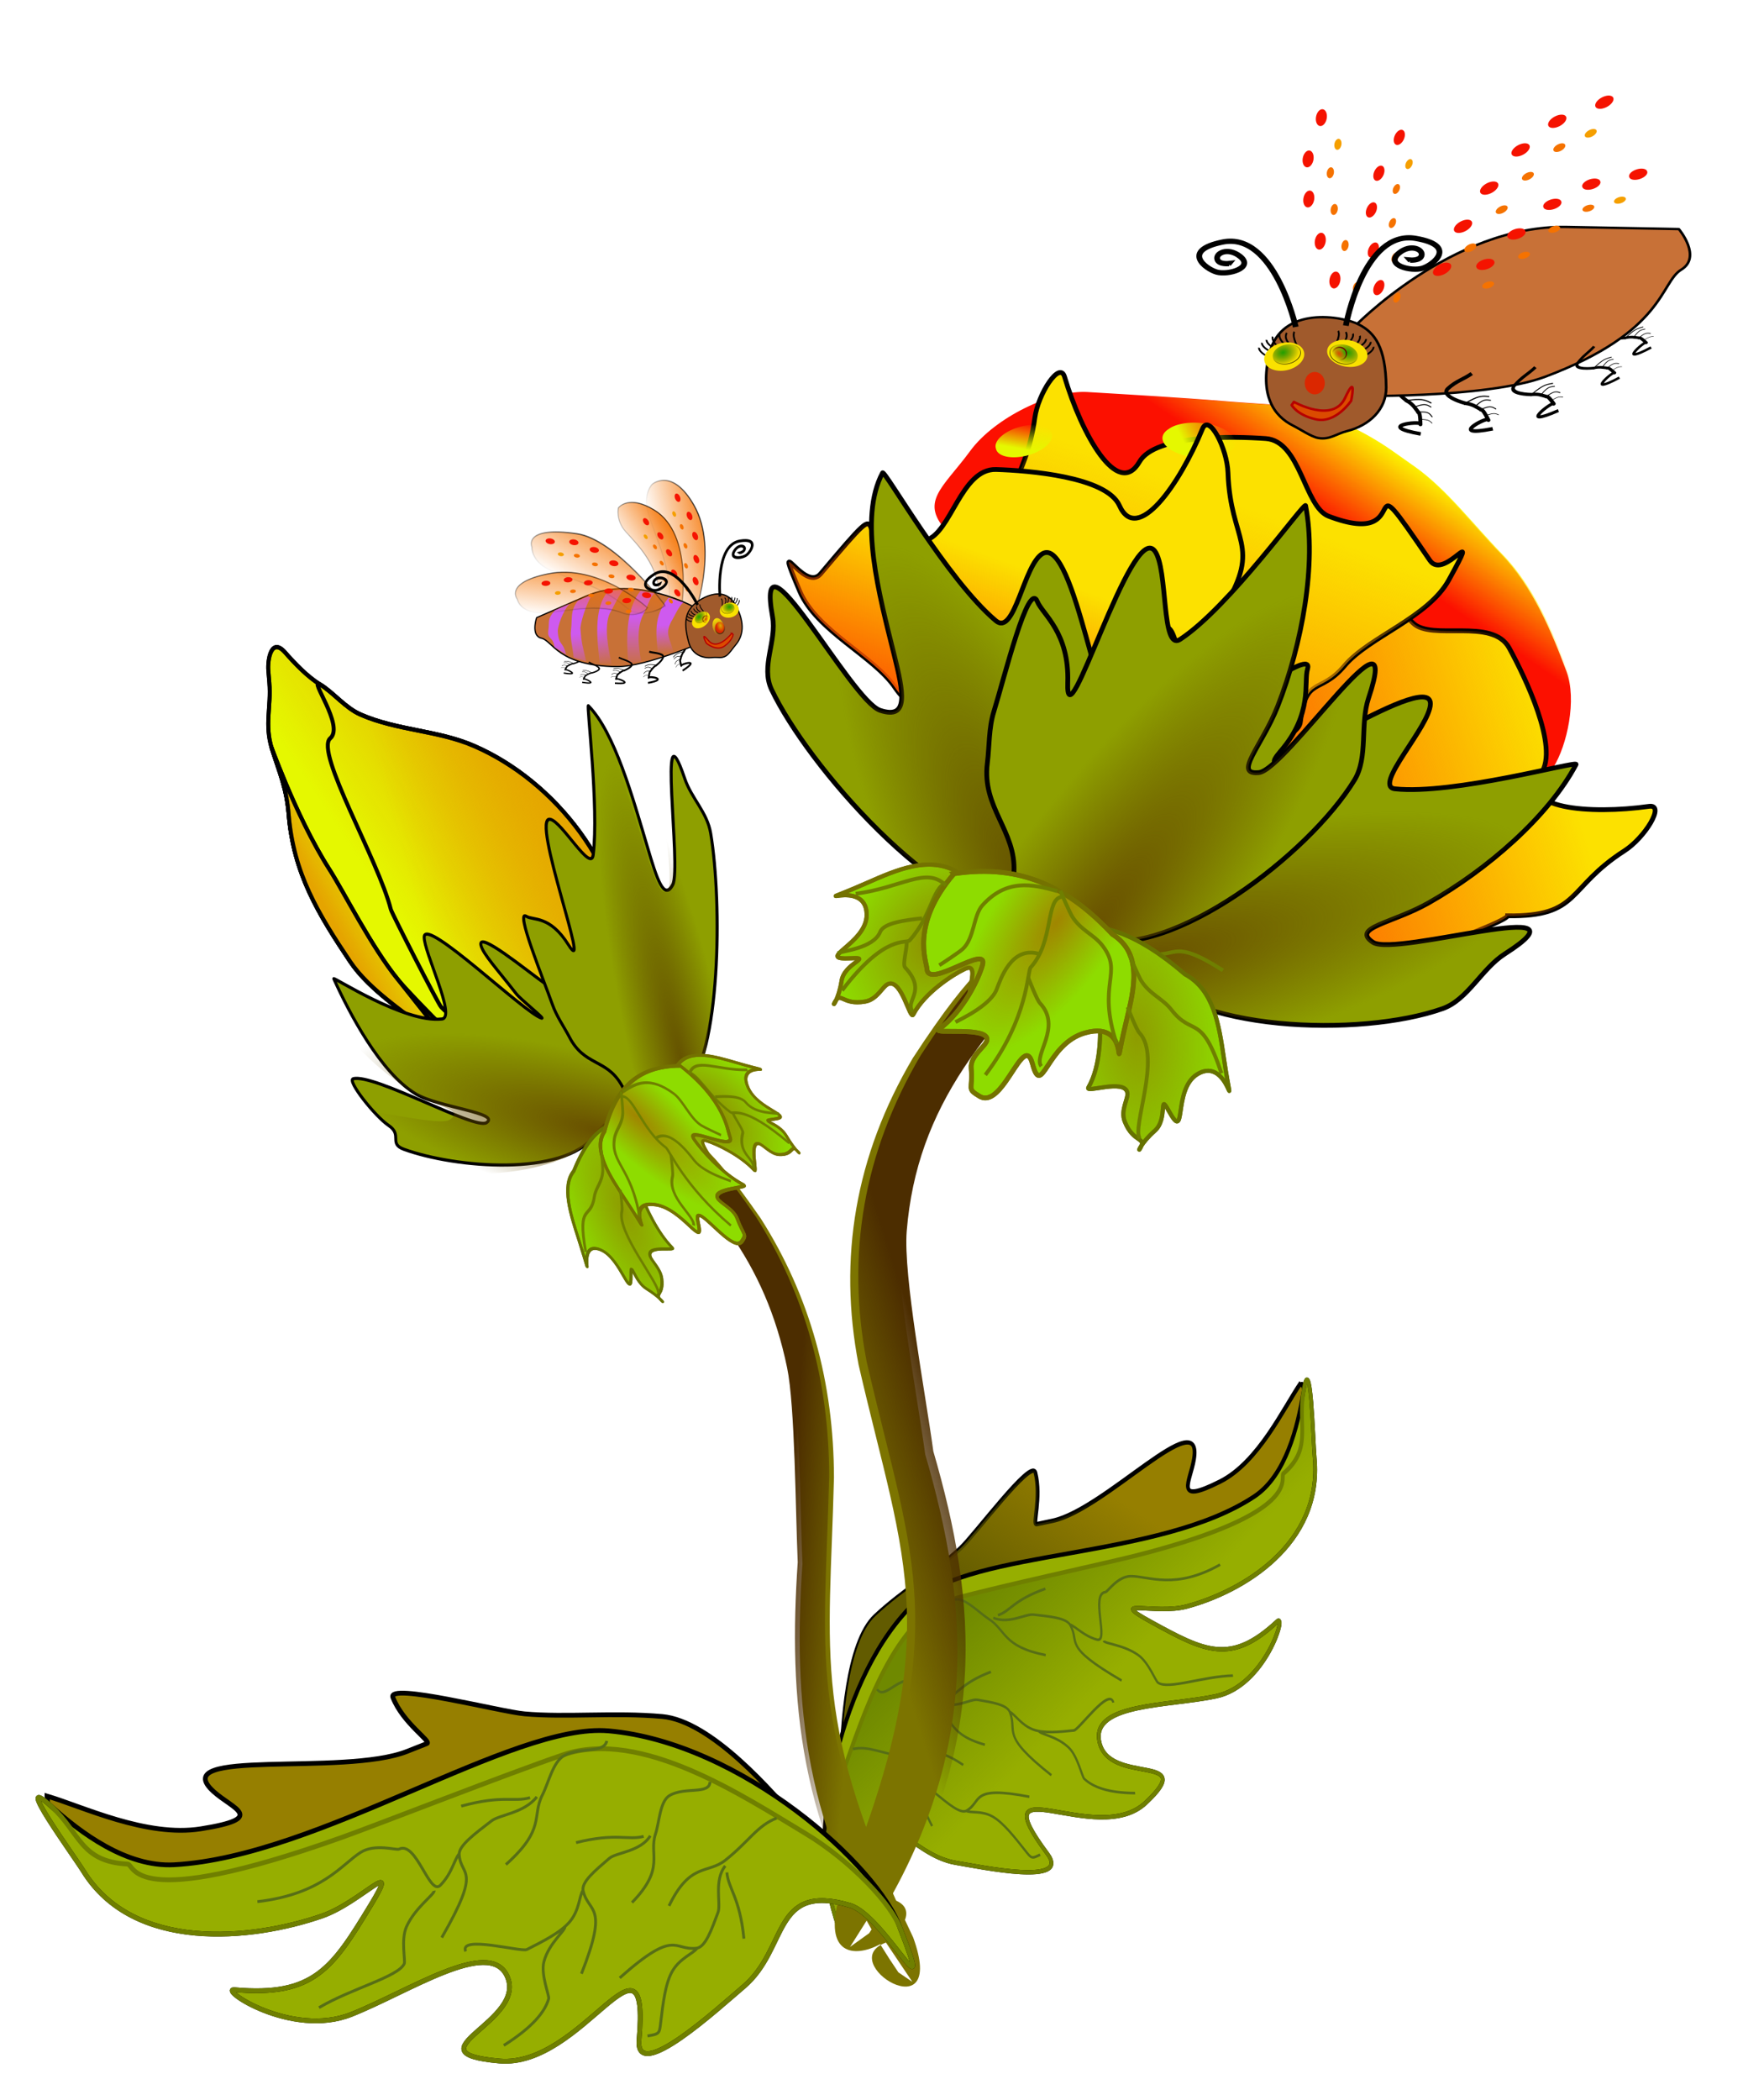 <svg xmlns="http://www.w3.org/2000/svg" xmlns:xlink="http://www.w3.org/1999/xlink" viewBox="0 0 208.6 251.36" version="1.0"><defs><linearGradient id="u" y2="306.71" xlink:href="#i" gradientUnits="userSpaceOnUse" x2="438.41" gradientTransform="matrix(.827 .403 -.409 .75 195.67 -68.761)" y1="284.35" x1="384.68"/><linearGradient id="j"><stop offset="0" stop-color="#625b00"/><stop offset="1" stop-color="#625b00" stop-opacity="0"/></linearGradient><linearGradient id="p"><stop offset="0" stop-color="#e5a400"/><stop offset="1" stop-color="#e5a400" stop-opacity="0"/></linearGradient><linearGradient id="m"><stop offset="0" stop-color="#e5f800"/><stop offset="1" stop-color="#e5f800" stop-opacity="0"/></linearGradient><linearGradient id="l"><stop offset="0" stop-color="#4c2d00"/><stop offset="1" stop-color="#4c2d00" stop-opacity="0"/></linearGradient><linearGradient id="s"><stop offset="0" stop-color="#a08600"/><stop offset="1" stop-color="#a08600" stop-opacity="0"/></linearGradient><linearGradient id="r"><stop offset="0" stop-color="#8e8600"/><stop offset="1" stop-color="#8e8600" stop-opacity="0"/></linearGradient><linearGradient id="q"><stop offset="0" stop-color="#8e9c00"/><stop offset="1" stop-color="#8e9c00" stop-opacity="0"/></linearGradient><linearGradient id="o"><stop offset="0" stop-color="#655200"/><stop offset="1" stop-color="#655200" stop-opacity="0"/></linearGradient><linearGradient id="n"><stop offset="0" stop-color="#684f00"/><stop offset="1" stop-color="#684f00" stop-opacity="0"/></linearGradient><linearGradient id="c"><stop offset="0"/><stop offset="1" stop-opacity="0"/></linearGradient><linearGradient id="i"><stop offset="0" stop-color="#f57200"/><stop offset="1" stop-color="#f57200" stop-opacity="0"/></linearGradient><linearGradient id="h"><stop offset="0" stop-color="#680000"/><stop offset="1" stop-color="#680000" stop-opacity="0"/></linearGradient><linearGradient id="g"><stop offset="0" stop-color="#db4b00"/><stop offset="1" stop-color="#db4b00" stop-opacity="0"/></linearGradient><linearGradient id="f"><stop offset="0" stop-color="#dbae00"/><stop offset="1" stop-color="#dbae00" stop-opacity="0"/></linearGradient><linearGradient id="e"><stop offset="0" stop-color="#202000"/><stop offset="1" stop-color="#202000" stop-opacity="0"/></linearGradient><linearGradient id="d"><stop offset="0" stop-color="#f9e100"/><stop offset="1" stop-color="#f9e100" stop-opacity="0"/></linearGradient><linearGradient id="b"><stop offset="0" stop-color="#20a000"/><stop offset="1" stop-color="#205100" stop-opacity="0"/></linearGradient><linearGradient id="a"><stop offset="0" stop-color="#ce5aef"/><stop offset="1" stop-color="#ce5aef" stop-opacity="0"/></linearGradient><linearGradient id="z" y2="473.74" xlink:href="#a" gradientUnits="userSpaceOnUse" x2="290.93" gradientTransform="translate(99.307 -73.362)" y1="452.74" x1="283.41"/><linearGradient id="y" y2="489.35" xlink:href="#a" gradientUnits="userSpaceOnUse" x2="298.14" gradientTransform="translate(119.31 -87.362)" y1="451.24" x1="282.81"/><linearGradient id="x" y2="492.53" xlink:href="#a" gradientUnits="userSpaceOnUse" x2="291.83" gradientTransform="translate(144.41 -99.094)" y1="462.04" x1="284.01"/><linearGradient id="A" y2="492.53" xlink:href="#a" gradientUnits="userSpaceOnUse" x2="291.83" gradientTransform="translate(168.22 -102.9)" y1="462.04" x1="284.01"/><linearGradient id="B" y2="492.53" xlink:href="#a" gradientUnits="userSpaceOnUse" x2="291.83" gradientTransform="translate(188.22 -102.9)" y1="462.04" x1="284.01"/><linearGradient id="aa" y2="575.68" xlink:href="#p" gradientUnits="userSpaceOnUse" x2="119.02" y1="583.49" x1="103.39"/><linearGradient id="C" y2="386.21" xlink:href="#c" gradientUnits="userSpaceOnUse" x2="349.71" y1="397.48" x1="354.83"/><linearGradient id="E" y2="390" xlink:href="#d" gradientUnits="userSpaceOnUse" x2="357.21" y1="390.2" x1="341.73"/><linearGradient id="F" y2="398.34" xlink:href="#e" gradientUnits="userSpaceOnUse" x2="339.01" y1="404.54" x1="340.06"/><linearGradient id="Z" y2="690.95" xlink:href="#l" gradientUnits="userSpaceOnUse" x2="299.65" gradientTransform="matrix(-.782 0 0 .984 449.32 48.027)" y1="685.78" x1="323.07"/><linearGradient id="Y" y2="575.68" xlink:href="#p" gradientUnits="userSpaceOnUse" x2="119.02" y1="565.02" x1="169.46"/><linearGradient id="H" y2="389.13" xlink:href="#h" gradientUnits="userSpaceOnUse" x2="303.3" y1="385.13" x1="307.79"/><linearGradient id="k"><stop offset="0" stop-color="#6f8900"/><stop offset="1" stop-color="#6f8900" stop-opacity="0"/></linearGradient><linearGradient id="t" y2="306.71" xlink:href="#c" gradientUnits="userSpaceOnUse" x2="438.41" gradientTransform="matrix(.827 .403 -.409 .75 195.67 -68.761)" y1="284.35" x1="384.68"/><linearGradient id="w" y2="306.71" xlink:href="#i" gradientUnits="userSpaceOnUse" x2="438.41" gradientTransform="rotate(11.466 355.707 190.595)" y1="284.35" x1="384.68"/><linearGradient id="v" y2="306.71" xlink:href="#c" gradientUnits="userSpaceOnUse" x2="438.41" gradientTransform="rotate(11.466 355.707 190.595)" y1="284.35" x1="384.68"/><linearGradient id="M" y2="306.71" xlink:href="#i" gradientUnits="userSpaceOnUse" x2="438.41" gradientTransform="rotate(20.694 389.876 316.514)" y1="284.35" x1="384.68"/><linearGradient id="L" y2="306.71" xlink:href="#c" gradientUnits="userSpaceOnUse" x2="438.41" gradientTransform="rotate(20.694 389.876 316.514)" y1="284.35" x1="384.68"/><linearGradient id="K" y2="306.71" xlink:href="#i" gradientUnits="userSpaceOnUse" x2="438.41" gradientTransform="matrix(.752 .53 -.524 .675 286.03 -95.017)" y1="284.35" x1="384.68"/><linearGradient id="J" y2="306.71" xlink:href="#c" gradientUnits="userSpaceOnUse" x2="438.41" gradientTransform="matrix(.752 .53 -.524 .675 286.03 -95.017)" y1="284.35" x1="384.68"/><linearGradient id="N" y2="734.87" xlink:href="#j" gradientUnits="userSpaceOnUse" x2="144.55" y1="750.09" x1="183.55"/><linearGradient id="O" y2="776.93" xlink:href="#k" gradientUnits="userSpaceOnUse" x2="211.8" y1="741.41" x1="213"/><linearGradient id="P" y2="509.14" gradientUnits="userSpaceOnUse" x2="462.32" gradientTransform="translate(-48.378 -8.063)" y1="493.02" x1="475.3"><stop offset="0" stop-color="#fcf600"/><stop offset="1" stop-color="#fcf600" stop-opacity="0"/></linearGradient><linearGradient id="Q" y2="541.55" gradientUnits="userSpaceOnUse" x2="455.73" y1="553.28" x1="401.24"><stop offset="0" stop-color="#fc7400"/><stop offset="1" stop-color="#fc7400" stop-opacity="0"/></linearGradient><linearGradient id="R" y2="494.69" gradientUnits="userSpaceOnUse" x2="393.9" y1="532.81" x1="376.31"><stop offset="0" stop-color="#fc9f00"/><stop offset="1" stop-color="#fc9f00" stop-opacity="0"/></linearGradient><linearGradient id="S" y2="690.95" xlink:href="#l" gradientUnits="userSpaceOnUse" x2="299.65" gradientTransform="translate(-6 -2)" y1="685.78" x1="323.07"/><linearGradient id="T" y2="467.19" xlink:href="#m" gradientUnits="userSpaceOnUse" x2="330.65" y1="474.49" x1="326.16"/><linearGradient id="U" y2="500.14" gradientUnits="userSpaceOnUse" x2="338.98" y1="532.39" x1="323.96"><stop offset="0" stop-color="#fc5500"/><stop offset="1" stop-color="#fc5500" stop-opacity="0"/></linearGradient><linearGradient id="X" y2="576.03" xlink:href="#p" gradientUnits="userSpaceOnUse" x2="116.53" y1="548.68" x1="162.41"/><radialGradient id="ad" xlink:href="#q" gradientUnits="userSpaceOnUse" cy="604.13" cx="363.97" gradientTransform="matrix(-.769 0 0 1.726 440.85 -401.92)" r="18.99"/><radialGradient id="W" xlink:href="#o" gradientUnits="userSpaceOnUse" cy="565.42" cx="337" gradientTransform="matrix(.527 -.191 .606 1.67 -177.13 -307.98)" r="44.395"/><radialGradient id="I" xlink:href="#g" gradientUnits="userSpaceOnUse" cy="387.47" cx="305.47" gradientTransform="matrix(-.504 .388 -.645 -.714 709.23 545.59)" r="4.3"/><radialGradient id="G" xlink:href="#f" gradientUnits="userSpaceOnUse" cy="398.98" cx="338.16" gradientTransform="matrix(.796 .029 -.044 1.203 86.379 -91.017)" r="4.178"/><radialGradient id="D" xlink:href="#b" gradientUnits="userSpaceOnUse" cy="388.24" cx="348.97" gradientTransform="matrix(1.185 -.107 .055 1.145 -86.385 -19.085)" r="8.751"/><radialGradient id="ab" xlink:href="#n" gradientUnits="userSpaceOnUse" cy="602.2" cx="365" gradientTransform="matrix(-1.147 -.382 -.131 .3 655.8 580.42)" r="54.321"/><radialGradient id="ac" xlink:href="#o" gradientUnits="userSpaceOnUse" cy="565.42" cx="337" gradientTransform="matrix(-.284 -.089 -.047 1.628 300.72 -282.96)" r="44.395"/><radialGradient id="V" xlink:href="#n" gradientUnits="userSpaceOnUse" cy="602.2" cx="365" gradientTransform="matrix(1.603 -.283 .075 .427 -265.41 435.29)" r="54.321"/><radialGradient id="ae" xlink:href="#r" gradientUnits="userSpaceOnUse" cy="580.34" cx="325.44" gradientTransform="matrix(-.644 -.492 -.322 .577 586.93 444.7)" r="25.018"/><radialGradient id="af" xlink:href="#s" gradientUnits="userSpaceOnUse" cy="587.63" cx="353.85" gradientTransform="matrix(-.714 -1.008 -.342 .333 626.27 779.69)" r="22.386"/><radialGradient id="ag" xlink:href="#n" gradientUnits="userSpaceOnUse" cy="602.2" cx="365" gradientTransform="matrix(1.068 -1.228 .327 .284 -231.43 860.23)" r="54.321"/><radialGradient id="ah" xlink:href="#q" gradientUnits="userSpaceOnUse" cy="604.13" cx="363.97" gradientTransform="matrix(1 0 -0 1.918 .024 -554.42)" r="18.99"/><radialGradient id="ai" xlink:href="#r" gradientUnits="userSpaceOnUse" cy="580.34" cx="325.44" gradientTransform="matrix(.838 -.546 .418 .641 -189.91 386.02)" r="25.018"/><radialGradient id="aj" xlink:href="#s" gradientUnits="userSpaceOnUse" cy="587.63" cx="353.85" gradientTransform="matrix(.929 -1.119 .445 .369 -241.07 758.14)" r="22.386"/></defs><g stroke="#000" fill="none"><path d="M398.55 395.29c-3.17 2.45-5.89 3.06-9.07 6.24-3.24 3.24 6.24 6.16 6.8 6.23 3.05.41 4.7 2.07 6.24 2.84.86.43 3.11 5.8 2.32 3.99-.52-1.21-15.82 7.61 1.74 3.8" stroke-width="1.5" transform="matrix(-.122 .002 .008 .104 113.72 36.217)"/><path d="M396.39 408.17c.18-.05.18-.05 0 0-2.24.63 2.5-2.4 4.74-3.06 2.1-.61 3.45-.14 4.11-.21" stroke-width=".468" transform="matrix(-.122 .002 .008 .104 113.72 36.217)"/><path d="M400.21 409.5c.11-.04.11-.04 0 0-1.48.56 1.32-2.34 2.79-2.92 1.38-.55 2.42-.02 2.88-.08" stroke-width=".393" transform="matrix(-.122 .002 .008 .104 113.72 36.217)"/><path d="M402.04 410.97c.11 0 .11 0 0 0-1.46 0 1.9-1.74 3.35-1.77 1.36-.02 2.09.85 2.5.96" stroke-width=".379" transform="matrix(-.122 .002 .008 .104 113.72 36.217)"/><path d="M404.36 413.02c.09 0 .09 0 0 0-1.12 0 1.47-.96 2.59-.98 1.05-.02 1.61.47 1.92.53" stroke-width=".248" transform="matrix(-.122 .002 .008 .104 113.72 36.217)"/></g><g stroke="#000" fill="none"><path d="M398.55 395.29c-3.17 2.45-5.89 3.06-9.07 6.24-3.24 3.24 6.24 6.16 6.8 6.23 3.05.41 4.7 2.07 6.24 2.84.86.43 3.11 5.8 2.32 3.99-.52-1.21-15.82 7.61 1.74 3.8" stroke-width="1.5" transform="matrix(-.11 .108 .094 .108 87.088 -8.837)"/><path d="M396.39 408.17c.18-.05.18-.05 0 0-2.24.63 2.5-2.4 4.74-3.06 2.1-.61 3.45-.14 4.11-.21" stroke-width=".468" transform="matrix(-.11 .108 .094 .108 87.088 -8.837)"/><path d="M400.21 409.5c.11-.04.11-.04 0 0-1.48.56 1.32-2.34 2.79-2.92 1.38-.55 2.42-.02 2.88-.08" stroke-width=".393" transform="matrix(-.11 .108 .094 .108 87.088 -8.837)"/><path d="M402.04 410.97c.11 0 .11 0 0 0-1.46 0 1.9-1.74 3.35-1.77 1.36-.02 2.09.85 2.5.96" stroke-width=".379" transform="matrix(-.11 .108 .094 .108 87.088 -8.837)"/><path d="M404.36 413.02c.09 0 .09 0 0 0-1.12 0 1.47-.96 2.59-.98 1.05-.02 1.61.47 1.92.53" stroke-width=".248" transform="matrix(-.11 .108 .094 .108 87.088 -8.837)"/></g><g fill-rule="evenodd"><path d="M371.54 365.14s10.49-61.72 51.7-71.9c27.19-6.72 32.2 6.6 32.2 6.6s-1.08 10.79-13.27 17.45c-15.9 8.69-37.35 18.6-48.38 44.01-4.77 11-21.5 5.91-22.25 3.84z" stroke="url(#t)" stroke-width=".886" fill="url(#u)" transform="matrix(-.125 -.037 -.045 .136 144.433 36.842)"/><path d="M358.12 371.05s-2.95-61.36 32.19-91.16c30.15-25.57 42.47-6.9 42.47-6.9s5.15 8.88-3.56 22.1c-10.7 16.23-32.14 33.28-43.44 62.39-5.03 12.95-26.26 15.67-27.66 13.57z" stroke="url(#v)" fill="url(#w)" transform="matrix(-.125 -.037 -.045 .136 144.433 36.842)"/></g><path d="M353.39 376s37.58-42.95 81.42-42.05c43.83.89 42.94.89 42.94.89s8.95 11.63.89 17c-8.05 5.37-6.26 25.95-51.89 44.74-22.88 9.42-76.04 8.05-76.04 8.05l2.68-28.63z" fill-rule="evenodd" stroke="#000" fill="#c87137" transform="matrix(-.138 .057 .042 .142 116.09 -.86)"/><path d="M355.47 374.8c-5.95-3.45-29.82-8.34-34.3 12.24-3.77 17.35 1.64 26.03 9.2 30.12 2.45 1.33 6.84 4.61 9.51 5.11 4.39.82 6.99-1.81 10.85-2.86 8.74-2.38 15.2-9.14 15.11-18.36-.17-17-4.46-22.83-10.37-26.25z" fill-rule="evenodd" stroke="#000" fill="#a05a2c" transform="matrix(-.138 .057 .042 .142 116.09 -.86)"/><path d="M416.34 336.96c16.34 9.11 19.76 35.02 23.21 51.81l-9.11 4.67c-.83-11.53-2.35-31.72-10.72-39.65-3-2.16-12.48-12.44-16.2-12.93l12.82-3.9z" fill="url(#x)" transform="matrix(-.138 .057 .042 .142 116.09 -.86)"/><path d="M391.23 346.89c16.35 9.11 22.77 34.42 26.21 51.21l-10.6 1.97c-.84-11.53-3.85-26.62-12.22-34.55-3.01-2.16-9.78-11.83-13.51-12.33l10.12-6.3z" fill="url(#y)" transform="matrix(-.138 .057 .042 .142 116.09 -.86)"/><path d="M371.23 360.89c16.35 9.11 17.96 23.62 21.41 40.41l-12.7 2.27c-.84-11.53 3.05-16.12-5.32-24.05-3.01-2.16-10.08-10.03-13.81-10.53l10.42-8.1z" fill="url(#z)" transform="matrix(-.138 .057 .042 .142 116.09 -.86)"/><path d="M441.94 334.96c8.29 4.62 8.48 12.05 11.86 19.27 3.05 6.5 2.75 13.76 4.45 22.04l-8.8 6.77c-.84-11.53-.25-14.92-3.22-27.05-3.01-6.96-13.98-20.84-17.7-21.33l13.41.3z" fill="url(#A)" transform="matrix(-.138 .057 .042 .142 116.09 -.86)"/><path d="M461.94 334.96c8.29 4.62 6.38 6.05 9.76 13.27 3.05 6.5-2.65 5.96-.95 14.24l-7.3 9.17c-.84-11.53 3.95-8.32.98-20.45-3.01-6.96-12.18-16.04-15.9-16.53l13.41.3z" fill="url(#B)" transform="matrix(-.138 .057 .042 .142 116.09 -.86)"/><g stroke="#000" stroke-width=".7" fill="none"><path d="M331.94 384.11c-2.38-5.06-1.16-6.26-1.16-6.26l-.29.3M329.38 383.5c-3.07-3.03-1.54-5.22-1.54-5.22M329.38 383.5c-3.07-3.03-1.54-5.22-1.54-5.22M327.38 383.5c-3.07-3.03-2.27-4.53-2.27-4.53M324.74 384.39c-3.07-3.04-2.28-4.54-2.28-4.54M323.52 384.97c-3.77-2.09-3.41-3.75-3.41-3.75M321.73 386.17c-3.77-2.09-3.41-3.75-3.41-3.75M320.64 388.24c-3.78-2.1-3.42-3.76-3.42-3.76" transform="matrix(.138 -.057 .042 .142 22.252 37.536)"/></g><path d="M82.912 74.875a.8 1.196 51.084 101.957-1.36.8 1.196 51.084 10-1.957 1.36z" fill-rule="evenodd" fill="#f9e100"/><g transform="matrix(.138 -.057 .042 .142 22.376 37.544)" fill-rule="evenodd" stroke="url(#C)" stroke-width=".4" fill="url(#D)"><path d="M358.83 390.2a8.55 7.5 0 11-17.1 0 8.55 7.5 0 1117.1 0z" transform="matrix(.608 -.187 .155 .511 54.334 253.34)"/><path d="M358.83 390.2a8.55 7.5 0 11-17.1 0 8.55 7.5 0 1117.1 0z" transform="matrix(.608 -.187 .155 .511 54.334 253.34)"/></g><g stroke="#000" stroke-width=".7" fill="none"><path d="M331.94 384.11c-2.38-5.06-1.16-6.26-1.16-6.26l-.29.3M329.38 383.5c-3.07-3.03-1.54-5.22-1.54-5.22M329.38 383.5c-3.07-3.03-1.54-5.22-1.54-5.22M327.38 383.5c-3.07-3.03-2.27-4.53-2.27-4.53M324.74 384.39c-3.07-3.04-2.28-4.54-2.28-4.54M323.52 384.97c-3.77-2.09-3.41-3.75-3.41-3.75M321.73 386.17c-3.77-2.09-3.41-3.75-3.41-3.75M320.64 388.24c-3.78-2.1-3.42-3.76-3.42-3.76" transform="matrix(-.138 .057 .042 .142 116.09 -.86)"/></g><g fill-rule="evenodd"><path d="M86.155 73.119a.863 1.14 78.079 102.258-.198.863 1.14 78.079 10-2.258.198z" fill="#f9e100"/><g stroke="url(#C)" stroke-width=".4" fill="url(#D)" transform="matrix(-.138 .057 .042 .142 116.09 -.86)"><path d="M358.83 390.2a8.55 7.5 0 11-17.1 0 8.55 7.5 0 1117.1 0z" transform="matrix(.608 -.187 .155 .511 54.334 253.34)"/><path d="M358.83 390.2a8.55 7.5 0 11-17.1 0 8.55 7.5 0 1117.1 0z" transform="matrix(.608 -.187 .155 .511 54.334 253.34)"/></g></g><path d="M358.83 390.2a8.55 7.5 0 11-17.1 0 8.55 7.5 0 1117.1 0z" transform="matrix(.037 .117 .081 -.036 41.392 48.08)" fill="url(#E)" fill-rule="evenodd"/><path d="M342.84 400.29a3.828 4.679 0 11-7.66 0 3.828 4.679 0 117.66 0z" transform="matrix(-.138 .057 .042 .142 116.116 -1.026)" stroke-opacity=".743" fill-rule="evenodd" stroke="url(#F)" stroke-width=".7" fill="#db2700"/><path d="M342.84 400.29a3.828 4.679 0 11-7.66 0 3.828 4.679 0 117.66 0z" transform="matrix(-.138 .057 .042 .142 116.116 -1.026)" fill="url(#G)" fill-rule="evenodd"/><path d="M330.56 407.15s14.95 9.24 19.57-1.7c4.62-10.93 2.31 1.22 2.31 1.22s-5.84 9.69-13.49 7.78c-7.29-1.83-9.24-5.96-9.24-5.96l.85-1.34z" fill-rule="evenodd" stroke="#b60000" fill="#db4b00" transform="matrix(-.138 .057 .042 .142 116.09 -.86)"/><path d="M309.42 387.47a3.95 3.646 0 11-7.9 0 3.95 3.646 0 117.9 0z" transform="matrix(-.093 .038 .031 .104 100.885 22.192)" fill-rule="evenodd" stroke="url(#H)" stroke-width=".7" fill="url(#I)"/><path d="M309.42 387.47a3.95 3.646 0 11-7.9 0 3.95 3.646 0 117.9 0z" transform="matrix(.093 -.038 .031 .104 46.57 44.528)" fill-rule="evenodd" stroke="url(#H)" stroke-width=".7" fill="url(#I)"/><path d="M331.25 375.8s-8.19-39.97-27.99-35.53c-15.95 3.58-6.44 11.23-2.26 12.56 4.39 1.39 14.51-1.79 8.94-6.58-4.7-4.04-9.59-1.22-8.64 1.39.76 2.1 4.38 1.63 4.38 1.63l-.21.27" stroke="#000" stroke-width="2.2" fill="none" transform="matrix(-.138 .057 .042 .142 116.09 -.86)"/><path d="M390.05 361.48s27.26-48.1 68.95-56.03c36.14-6.88 29.47 9.62 29.47 9.62s1.1 8.79-11.03 15.57c-14.89 8.31-46.9 9.24-66.99 27.21-8.93 7.99-20 5.78-20.4 3.63z" fill-rule="evenodd" stroke="url(#J)" stroke-width=".886" fill="url(#K)" transform="matrix(-.138 .057 .042 .142 116.09 -.86)"/><path d="M375.86 365.15s22.69-64.5 51.72-80.92c40.09-22.67 37.69-3.89 37.69-3.89s3.65 9.59-7.06 21.24c-13.16 14.3-37.05 27.69-52.88 54.62-7.04 11.98-28.43 11.26-29.47 8.95z" fill-rule="evenodd" stroke="url(#L)" fill="url(#M)" transform="matrix(-.138 .057 .042 .142 116.09 -.86)"/><path d="M76.844 71.124a.34.554-80.724 101.088.212.34.554-80.724 10-1.088-.212z" fill-rule="evenodd" fill="#f51300"/><g fill-rule="evenodd"><path d="M74.977 69.015a.34.554-80.724 101.087.212.34.554-80.724 10-1.087-.212zM72.917 67.304a.34.554-80.724 101.088.212.34.554-80.724 10-1.088-.212zM70.58 65.706a.34.554-80.724 101.088.212.34.554-80.724 10-1.087-.212z" fill="#f51300"/><path d="M68.136 64.791a.34.554-80.724 101.087.212.34.554-80.724 10-1.087-.212z" fill="#f51300"/><path d="M65.306 64.673a.34.554-80.724 101.088.212.34.554-80.724 10-1.088-.212z" fill="#f51300"/><path d="M66.767 66.27a.22.361-81.01 10.71.137.22.361-81.01 10-.71-.137z" fill="#f59f00"/><path d="M68.682 66.444a.22.361-81.01 10.709.136.22.361-81.01 10-.71-.136zM70.85 67.472a.22.361-81.01 10.709.136.22.361-81.01 10-.71-.136zM72.825 68.898a.22.361-81.01 10.71.137.22.361-81.01 10-.71-.137zM75.162 70.496a.22.361-81.01 10.709.136.22.361-81.01 10-.71-.136z" fill="#f57200"/></g><g fill-rule="evenodd"><path d="M74.49 71.884a.309.524 86.293 101.047-.014.309.524 86.293 10-1.046.014zM72.308 70.742a.309.524 86.293 101.046-.014.309.524 86.293 10-1.046.014zM69.885 69.753a.309.524 86.293 101.046-.014.309.524 86.293 10-1.046.014zM67.467 69.394a.309.524 86.293 101.046-.014.309.524 86.293 10-1.046.014z" fill="#f51300"/><path d="M64.812 69.817a.309.524 86.293 101.046-.014.309.524 86.293 10-1.046.014z" fill="#f51300"/><path d="M66.42 70.969a.2.342 86.041 10.68-.011.2.342 86.041 10-.68.01z" fill="#f59f00"/><path d="M68.23 70.766a.2.342 86.041 10.681-.01.2.342 86.041 10-.681.01zM70.408 71.278a.2.342 86.041 10.681-.01.2.342 86.041 10-.681.01zM72.468 72.182a.2.342 86.041 10.681-.011.2.342 86.041 10-.681.01zM74.89 73.17a.2.342 86.041 10.682-.01.2.342 86.041 10-.681.01z" fill="#f57200"/></g><g fill-rule="evenodd"><path d="M83.03 69.076a.311.52-22.244 10.435.944.311.52-22.244 10-.434-.944zM83.118 66.442a.311.52-22.244 10.435.944.311.52-22.244 10-.435-.944zM82.979 63.676a.311.52-22.244 10.434.944.311.52-22.244 10-.434-.944zM82.307 61.27a.311.52-22.244 10.434.945.311.52-22.244 10-.434-.944zM80.875 59.095a.311.52-22.244 10.434.944.311.52-22.244 10-.434-.944z" fill="#f51300"/><path d="M80.546 61.21a.203.339-22.545 10.284.615.203.339-22.545 10-.284-.615z" fill="#f59f00"/><path d="M81.45 62.743a.203.339-22.545 10.284.615.203.339-22.545 10-.284-.615zM81.895 65.016a.203.339-22.545 10.284.615.203.339-22.545 10-.284-.615zM81.96 67.404a.203.339-22.545 10.285.614.203.339-22.545 10-.285-.614zM82.1 70.17a.203.339-22.545 10.284.614.203.339-22.545 10-.285-.614z" fill="#f57200"/><g><path d="M80.775 70.568a.292.478-35.555 10.57.767.292.478-35.555 10-.57-.767zM80.401 68.21a.292.478-35.555 10.57.768.292.478-35.555 10-.57-.767zM79.792 65.774a.292.478-35.555 10.57.767.292.478-35.555 10-.57-.767zM78.748 63.747a.292.478-35.555 10.57.767.292.478-35.555 10-.57-.767zM77.033 62.05a.292.478-35.555 10.57.767.292.478-35.555 10-.57-.768z" fill="#f51300"/><path d="M77.092 63.986a.19.311-35.86 10.372.499.19.311-35.86 10-.372-.499z" fill="#f59f00"/><path d="M78.202 65.2a.19.311-35.86 10.372.498.19.311-35.86 10-.372-.499zM79.011 67.146a.19.311-35.86 10.372.5.19.311-35.86 10-.372-.5zM79.485 69.259a.19.311-35.86 10.373.499.19.311-35.86 10-.373-.5zM80.094 71.696a.19.311-35.86 10.373.499.19.311-35.86 10-.373-.5z" fill="#f57200"/></g></g><path d="M350.41 375.24s6.75-40.24 26.7-36.51c16.07 3.01 6.84 11 2.71 12.47-4.33 1.55-14.57-1.26-9.17-6.25 4.56-4.2 9.55-1.56 8.69 1.08-.69 2.13-4.32 1.78-4.32 1.78l.22.27" stroke="#000" stroke-width="2.2" fill="none" transform="matrix(-.138 .057 .042 .142 116.09 -.86)"/><g stroke="#000" fill="none"><path d="M398.55 395.29c-3.17 2.45-5.89 3.06-9.07 6.24-3.24 3.24 6.24 6.16 6.8 6.23 3.05.41 4.7 2.07 6.24 2.84.86.43 3.11 5.8 2.32 3.99-.52-1.21-15.82 7.61 1.74 3.8" stroke-width="1.5" transform="matrix(-.138 .057 .042 .142 116.09 -.86)"/><path d="M396.39 408.17c.18-.05.18-.05 0 0-2.24.63 2.5-2.4 4.74-3.06 2.1-.61 3.45-.14 4.11-.21" stroke-width=".468" transform="matrix(-.138 .057 .042 .142 116.09 -.86)"/><path d="M400.21 409.5c.11-.04.11-.04 0 0-1.48.56 1.32-2.34 2.79-2.92 1.38-.55 2.42-.02 2.88-.08" stroke-width=".393" transform="matrix(-.138 .057 .042 .142 116.09 -.86)"/><path d="M402.04 410.97c.11 0 .11 0 0 0-1.46 0 1.9-1.74 3.35-1.77 1.36-.02 2.09.85 2.5.96" stroke-width=".379" transform="matrix(-.138 .057 .042 .142 116.09 -.86)"/><path d="M404.36 413.02c.09 0 .09 0 0 0-1.12 0 1.47-.96 2.59-.98 1.05-.02 1.61.47 1.92.53" stroke-width=".248" transform="matrix(-.138 .057 .042 .142 116.09 -.86)"/></g><g stroke="#000" fill="none"><path d="M398.55 395.29c-3.17 2.45-5.89 3.06-9.07 6.24-3.24 3.24 6.24 6.16 6.8 6.23 3.05.41 4.7 2.07 6.24 2.84.86.43 3.11 5.8 2.32 3.99-.52-1.21-15.82 7.61 1.74 3.8" stroke-width="1.5" transform="matrix(-.138 .017 .028 .127 117.989 21.713)"/><path d="M396.39 408.17c.18-.05.18-.05 0 0-2.24.63 2.5-2.4 4.74-3.06 2.1-.61 3.45-.14 4.11-.21" stroke-width=".468" transform="matrix(-.138 .017 .028 .127 117.989 21.713)"/><path d="M400.21 409.5c.11-.04.11-.04 0 0-1.48.56 1.32-2.34 2.79-2.92 1.38-.55 2.42-.02 2.88-.08" stroke-width=".393" transform="matrix(-.138 .017 .028 .127 117.989 21.713)"/><path d="M402.04 410.97c.11 0 .11 0 0 0-1.46 0 1.9-1.74 3.35-1.77 1.36-.02 2.09.85 2.5.96" stroke-width=".379" transform="matrix(-.138 .017 .028 .127 117.989 21.713)"/><path d="M404.36 413.02c.09 0 .09 0 0 0-1.12 0 1.47-.96 2.59-.98 1.05-.02 1.61.47 1.92.53" stroke-width=".248" transform="matrix(-.138 .017 .028 .127 117.989 21.713)"/></g><g stroke="#000" fill="none"><path d="M398.55 395.29c-3.17 2.45-5.89 3.06-9.07 6.24-3.24 3.24 6.24 6.16 6.8 6.23 3.05.41 4.7 2.07 6.24 2.84.86.43 3.11 5.8 2.32 3.99-.52-1.21-15.82 7.61 1.74 3.8" stroke-width="1.5" transform="matrix(-.122 .002 .008 .104 115.927 37.33)"/><path d="M396.39 408.17c.18-.05.18-.05 0 0-2.24.63 2.5-2.4 4.74-3.06 2.1-.61 3.45-.14 4.11-.21" stroke-width=".468" transform="matrix(-.122 .002 .008 .104 115.927 37.33)"/><path d="M400.21 409.5c.11-.04.11-.04 0 0-1.48.56 1.32-2.34 2.79-2.92 1.38-.55 2.42-.02 2.88-.08" stroke-width=".393" transform="matrix(-.122 .002 .008 .104 115.927 37.33)"/><path d="M402.04 410.97c.11 0 .11 0 0 0-1.46 0 1.9-1.74 3.35-1.77 1.36-.02 2.09.85 2.5.96" stroke-width=".379" transform="matrix(-.122 .002 .008 .104 115.927 37.33)"/><path d="M404.36 413.02c.09 0 .09 0 0 0-1.12 0 1.47-.96 2.59-.98 1.05-.02 1.61.47 1.92.53" stroke-width=".248" transform="matrix(-.122 .002 .008 .104 115.927 37.33)"/></g><g><path d="M82.917 755.66c7.674 1.53 21.653 6.82 32.963 3.99 13.78-3.44 6.38-4.71 2-7.99-11.09-8.32 27.04-5.53 39.96-11.99 1.33-.66 2.67-1.33 4-1.99 1.02-.51-5.38-3.76-7.99-8.99-1.54-3.07 22.87.99 27.97.99 8.89 0 18.78-1.99 28.97-1.99 10.36 0 24.68 13.69 30.97 19.98 13.91 13.91 2.57 10.15-11.99 5.99-18.24-5.21-49.57.66-66.93 5-9.14 2.28-18.88 5.44-25.98 8.99-7.99 3.99-17.72 4.99-26.97 4.99h-5.99c-9.498 0-12.655-4.66-18.985-10.99-2.199-2.2-.906-.53-1.998-5.99z" fill-rule="evenodd" stroke="#000" fill="#967f00" transform="matrix(-.331 .309 .308 .414 -49.598 -172.992)"/><path d="M82.917 755.66c7.674 1.53 21.653 6.82 32.963 3.99 13.78-3.44 6.38-4.71 2-7.99-11.09-8.32 27.04-5.53 39.96-11.99 1.33-.66 2.67-1.33 4-1.99 1.02-.51-5.38-3.76-7.99-8.99-1.54-3.07 22.87.99 27.97.99 8.89 0 18.78-1.99 28.97-1.99 10.36 0 24.68 13.69 30.97 19.98 13.91 13.91 2.57 10.15-11.99 5.99-18.24-5.21-49.57.66-66.93 5-9.14 2.28-18.88 5.44-25.98 8.99-7.99 3.99-17.72 4.99-26.97 4.99h-5.99c-9.498 0-12.655-4.66-18.985-10.99-2.199-2.2-.906-.53-1.998-5.99z" fill-rule="evenodd" fill="url(#N)" transform="matrix(-.331 .309 .308 .414 -49.598 -172.992)"/><path d="M264.74 767.65c-5.67-12.77-36.94-35.97-64.94-35.97-20.31 0-58.45 31.61-88.91 35.97-10 1.42-20.311-5-26.974-9.99-8.933-6.7 5.711 9.94 7.992 12.98 12.052 16.07 36.682 11.34 50.952 5 8.13-3.62 15.7-14.43 9.99-3-6.81 13.63-10.15 19.98-26.98 19.98-3.59 0 12.78 9.1 24.98 3 11.8-5.9 27.48-18.47 31.97-10.99 5.5 9.16-19.85 17.98 0 17.98 17.61 0 28.97-33.31 28.97-6.99 0 9.45 16.29-8.3 20.98-12.99 8.84-8.84 4.05-22.36 20.98-18.98 7.22 1.45 20.34 22.71 10.99 4z" fill-rule="evenodd" stroke="#000" fill="#96ae00" transform="matrix(-.331 .309 .308 .414 -49.598 -172.992)"/><path d="M264.74 767.65c-2.16-4.86-11.57-13.3-21.8-18.24-13.58-6.55-36.31-18.88-52.2-11.93-11.1 4.86-37.48 17.88-45.02 21.33-43.31 19.78-43.08 9.5-44.62 9.56-10.093.38-10.521-5.72-17.184-10.71-8.933-6.7 5.711 9.94 7.992 12.98 12.052 16.07 36.682 11.34 50.952 5 8.13-3.62 15.7-14.43 9.99-3-6.81 13.63-10.15 19.98-26.98 19.98-3.59 0 12.78 9.1 24.98 3 11.8-5.9 27.48-18.47 31.97-10.99 5.5 9.16-19.85 17.98 0 17.98 17.61 0 28.97-33.31 28.97-6.99 0 9.45 16.29-8.3 20.98-12.99 8.84-8.84 4.05-22.36 20.98-18.98 7.22 1.45 20.34 22.71 10.99 4z" fill-rule="evenodd" stroke="#6f7f00" fill="url(#O)" transform="matrix(-.331 .309 .308 .414 -49.598 -172.992)"/><path d="M226.77 757.71c-2.19 3.21-.17 8-.68 9.84-1.06 3.78-2.02 7.51-3.89 7.88-4.85.95-4.68-3.87-15.59 7.61m20.62-24c.59 3.41 3.15 4.89 4.78 13.51m-9.69 2.87c-.74 1.23-3.34 2.33-4.73 5.16-1.3 2.68-1.42 7.02-1.55 10.8-.09 2.52.04 2.62-2.54 3.26m23.2-47.85c-4 1.97-5.34 5.33-10.04 9.75-3.41 3.21-7.36 1.04-10.99 10.55M194.14 773.33c.37.7-3.06 3.68-3.76 7.73-.47 2.78 1.79 6.97 1.67 7.64-.53 2.77-2.85 6.24-8.59 10.57m27-46.47c-1.7 3.49-6.86 4.11-8.2 5.47-2.75 2.8-5.52 5.49-4.91 7.29 1.59 4.68 5.68 2.14 1.14 17.31m10.59-29.82c-3.26 1.18-5.81-.3-14.1 2.56m2.32 9.84c-.7 1.25-.36 4.05-2.13 6.67-1.68 2.46-5.38 4.72-8.6 6.71-1.1.68-14.6-1.81-12.82 1.52m48.28-39.88c.16 2.7-5.25 1.43-8.25 3.58-1.93 1.38-1.66 5.79-2.25 8.25-1.09 4.56 2.75 6.91-3.7 14.78M166.01 768.27c.23.7-3.7 3.86-5.15 8.02-.99 2.86.44 7.09.19 7.78-1.04 2.85-10.66 6.13-17.12 10.73m41.98-48.03c-2.33 3.62-7.51 4.42-9.08 5.85-3.23 2.94-6.46 5.78-6.2 7.6.67 4.75 5.17 2.03-2.16 17.69m16.03-30.84c-3.42 1.31-5.64-.14-14.33 3.04m.43 10c-.92 1.3-1.12 4.16-3.36 6.89-2.11 2.57-5.83-8.89-9.36-6.76-.52.32-5.13-.78-8 1.38-3.8 2.88-7.28 9.41-20.82 12.2m70.54-40.01c-.35 2.76-5.42 1.62-8.77 3.91-2.16 1.47-2.73 5.98-3.77 8.51-1.94 4.7 1.39 7-6.43 15.25" stroke="#576e16" stroke-width=".6" fill="none" transform="matrix(-.331 .309 .308 .414 -49.598 -172.992)"/><path d="M113.585 63.845c-3.739-3.762-.768-5.386 2.524-9.873 2.94-4.017 9.81-7.302 14.004-7.057 5.292.32 11.154.654 16.765 1.119 1.815.152 3.638.257 5.45.386 5.44.382 10.77 3.099 14.212 5.533l2.656 1.875c3.756 2.66 7.029 6.97 10.45 10.466 3.77 3.862 6.035 9.271 7.827 14.05 1.276 3.411.066 8.87-1.557 11.47-1.351 2.165-5.817 4.006-7.901 5.28-7.042 4.32-38.628-14.916-42.53-20.383-2.302-3.234-16.011-9.927-20.068-10.922-.865-.209-1.222-1.296-1.832-1.944z" fill-rule="evenodd" fill="#fc1000"/><path d="M444.12 585.53c15.35 1.47 12.79-4.76 25.72-11.56 4.49-2.37 9.51-9.05 5.92-8.85-12.54.72-27.97-1.8-22.12-8.78 4.27-5.08-1.73-20.47-4.54-26.73-3.01-6.74-16.21-2.73-19.81-6.9-13.48-15.64 11.88-9.7-16-16.91-5.26-1.37 4.6-13.63-5.2-2.39-5.96 6.84-5.45 19.96-9.4 26.87-3.99 6.97.89 8.4-7.91 12.79-3.02 1.51-1.74 10.77-1.68 13.37.17 8.05 2.66 28.3 9.06 30.84 6.89 2.74 21.93 10.71 24.73 5.83.78-1.36 20.6-6.15 21.23-7.58z" fill-rule="evenodd" stroke="#000" fill="#fce100" transform="matrix(.565 -.047 .047 .569 -98.018 -202.692)"/><path d="M333.51 496.02c-6.03-7.11-.57-9.51 5.87-16.86 5.75-6.58 18.31-11.31 25.65-10.27 9.26 1.33 19.52 2.77 29.32 4.4 3.17.53 6.36.98 9.53 1.47 9.51 1.46 18.49 6.98 24.19 11.73 1.47 1.22 2.93 2.44 4.4 3.66 6.22 5.19 11.35 13.19 16.86 19.79 6.07 7.29 9.27 17.06 11.73 25.66 1.75 6.14-1.17 15.49-4.4 19.79-2.69 3.58-10.81 6.14-14.66 8.06-13.01 6.51-65.77-31.67-71.84-41.78-3.58-5.98-26.72-19.66-33.71-21.99-1.49-.49-1.96-2.44-2.94-3.66z" fill-rule="evenodd" fill="url(#P)" transform="matrix(.565 -.047 .047 .569 -98.018 -202.692)"/><path d="M444.12 585.53c15.35 1.47 12.79-4.76 25.72-11.56 4.49-2.37 9.51-9.05 5.92-8.85-12.54.72-27.97-1.8-22.12-8.78 4.27-5.08-1.73-20.47-4.54-26.73-3.01-6.74-16.21-2.73-19.81-6.9-13.48-15.64 11.88-9.7-16-16.91-5.26-1.37 4.6-13.63-5.2-2.39-5.96 6.84-5.45 19.96-9.4 26.87-3.99 6.97.89 8.4-7.91 12.79-3.02 1.51-1.74 10.77-1.68 13.37.17 8.05 2.66 28.3 9.06 30.84 6.89 2.74 21.93 10.71 24.73 5.83.78-1.36 20.6-6.15 21.23-7.58z" fill-rule="evenodd" fill="url(#Q)" transform="matrix(.565 -.047 .047 .569 -98.018 -202.692)"/><path d="M348.91 501.15c-5.46-14.43 1.23-13.6 4.4-27.86 1.1-4.95 6.23-11.55 6.97-8.04 2.6 12.3 9.09 26.51 14.28 19.04 3.79-5.45 20.22-3.7 26.99-2.65 7.3 1.14 6.89 14.94 11.86 17.31 18.64 8.9 6.24-14.01 20.53 10.99 2.7 4.73 11.93-8.01 3.66 4.4-5.03 7.55-17.83 10.5-23.46 16.13-5.67 5.67-8.33 1.35-10.26 10.99-.66 3.31-9.93 4.5-12.46 5.13-7.81 1.95-22.98-1.81-27.12-7.33-4.44-5.92-12.04-20.21-8.06-24.19 1.1-1.1-8.55-12.95-7.33-13.92z" fill-rule="evenodd" stroke="#000" fill="#fce100" transform="matrix(.565 -.047 .047 .569 -98.018 -202.692)"/><path d="M348.91 501.15c-5.46-14.43 1.23-13.6 4.4-27.86 1.1-4.95 6.23-11.55 6.97-8.04 2.6 12.3 9.09 26.51 14.28 19.04 3.79-5.45 20.22-3.7 26.99-2.65 7.3 1.14 6.89 14.94 11.86 17.31 18.64 8.9 6.24-14.01 20.53 10.99 2.7 4.73 11.93-8.01 3.66 4.4-5.03 7.55-17.83 10.5-23.46 16.13-5.67 5.67-8.33 1.35-10.26 10.99-.66 3.31-9.93 4.5-12.46 5.13-7.81 1.95-22.98-1.81-27.12-7.33-4.44-5.92-12.04-20.21-8.06-24.19 1.1-1.1-8.55-12.95-7.33-13.92z" fill-rule="evenodd" fill="url(#R)" transform="matrix(.565 -.047 .047 .569 -98.018 -202.692)"/><path d="M130.864 110.07c-13.985 12.809-22.108 22.783-23.308 37.622-.436 5.337 2.198 19.225 3.173 26.364 5.197 17.874 6.988 36.027-6.709 57.304-.762.545-1.525 1.09-2.287 1.641l3.762-5.965c10.037 1.178-8.912 13.926-5.07.035 12.947-31.495 7.86-39.682 2.329-63.745-2.46-12.745-.405-24.997 6.475-36.673 7.72-11.837 9.463-11.587 14.58-16.629l7.055.046z" fill-rule="evenodd" fill="#7c7400"/><path d="M358.68 578.69c-26.46 20.31-42.18 36.53-46.45 62.25-1.53 9.25 1.09 33.87 1.77 46.47 6.55 31.95 7.07 63.89-20.1 99.01-1.42.85-2.84 1.69-4.26 2.53l7.48-9.85c17.48 3.52-17.69 22.99-8.92-.68 27.33-53.08 19.56-68.11 13.33-110.9-2.48-22.6 2.91-43.68 16.7-63.05 15.29-19.53 18.32-18.84 28.04-26.89l12.41 1.11z" fill-rule="evenodd" fill="url(#S)" transform="matrix(.565 -.047 .047 .569 -98.018 -202.692)"/><path d="M335.47 472.67a7.39 4.803 0 11-14.77 0 7.39 4.803 0 1114.77 0z" transform="matrix(.49 .184 -.476 .323 207.717 -160.338)" fill-rule="evenodd" fill="url(#T)"/><path d="M389.87 516.13c9.08-12.48 2.41-13.43 3.12-28.03.25-5.07-2.96-12.79-4.6-9.6-5.76 11.17-15.77 23.17-18.81 14.59-2.21-6.25-18.52-8.91-25.33-9.68-7.34-.83-10.59 12.58-16.01 13.55-20.33 3.66-2.32-15.15-22.7 5.18-3.85 3.85-9.4-10.88-4.7 3.28 2.86 8.6 14.42 14.83 18.36 21.75 3.98 6.97 7.68 3.5 7 13.31-.24 3.37 8.39 6.97 10.66 8.25 7.01 3.94 22.65 4.32 28.09.09 5.86-4.54 16.96-16.31 14.17-21.2-.77-1.36 11.67-10.23 10.75-11.49z" fill-rule="evenodd" stroke="#000" fill="#fce100" transform="matrix(.565 -.047 .047 .569 -98.018 -202.692)"/><path d="M389.87 516.13c9.08-12.48 2.41-13.43 3.12-28.03.25-5.07-2.96-12.79-4.6-9.6-5.76 11.17-15.77 23.17-18.81 14.59-2.21-6.25-18.52-8.91-25.33-9.68-7.34-.83-10.59 12.58-16.01 13.55-20.33 3.66-2.32-15.15-22.7 5.18-3.85 3.85-9.4-10.88-4.7 3.28 2.86 8.6 14.42 14.83 18.36 21.75 3.98 6.97 7.68 3.5 7 13.31-.24 3.37 8.39 6.97 10.66 8.25 7.01 3.94 22.65 4.32 28.09.09 5.86-4.54 16.96-16.31 14.17-21.2-.77-1.36 11.67-10.23 10.75-11.49z" fill-rule="evenodd" fill="url(#U)" transform="matrix(.565 -.047 .047 .569 -98.018 -202.692)"/><path d="M335.47 472.67a7.39 4.803 0 11-14.77 0 7.39 4.803 0 1114.77 0z" transform="matrix(.521 -.044 .039 .468 -57.372 -155.828)" fill="url(#T)" fill-rule="evenodd"/><path d="M335.47 472.67a7.39 4.803 0 11-14.77 0 7.39 4.803 0 1114.77 0z" transform="matrix(.451 -.122 .092 .343 -68.929 -69.309)" fill="url(#T)" fill-rule="evenodd"/><path d="M344.51 577.7c-.73-.1-1.47-.2-2.2-.29-18.4-2.44-42.83-35.41-49.11-51.94-1.91-5.04 1.98-10 1.47-15.2-2.1-21.26 14.97 18.87 21.02 21.44 5.95 2.53 5.2-3.42 3.9-11.4-2.07-12.66-5.19-29.08.73-38.17.48-.73 11.71 23.42 21.26 32.86 3.71 3.67 6.81-11.24 10.99-13.2 7.16-3.37 9.15 41.1 12.46 29.5 2.51-8.77 9.76-9.76 11.69-11.54 3.35-3.09 3.23 15.64 3.71 22.36.23 3.24-.98 6.23-1.47 9.34-1.27 8.09-10.57 9.38-12.46 16.68-1.83 7.06.77 9.99-9.53 11.2-5.99.71-6.29 2.87-12.46-1.64z" fill-rule="evenodd" stroke="#000" fill="#8e9f00" transform="matrix(.565 -.047 .047 .569 -98.018 -202.692)"/><path d="M359.55 588.56c.33-8.24 6.54 1.11 6.87 1.67 8.49 13.93 44.52 18.23 62.42 13.56 5.45-1.43 8.89-7.66 14.03-10.35 21.02-11.01-23.05-1.2-27.53-4.71-4.41-3.46 4.4-3.6 12.46-7.31 12.79-5.87 26.65-15.91 33.35-26.32.53-.83-26.3 4.27-38.52 1.95-4.75-.9 8.45-12.43 8.93-17.12.82-8-42.34 17.02-32.36 7.29 7.54-7.35 6.05-14.01 7.11-16.7 1.82-4.65-16.03 6.69-22.62 10.33-3.16 1.75-5.62 4.55-8.42 6.83-7.31 5.92-5.42 14.47-11.76 20.43-6.14 5.76-8.34 10.48-8.98 11.02-4.27 3.61-1.37 6.98 5.02 9.43z" fill-rule="evenodd" stroke="#000" fill="#8e9f00" transform="matrix(.565 -.047 .047 .569 -98.018 -202.692)"/><path d="M359.55 588.56c.33-8.24 6.54 1.11 6.87 1.67 8.49 13.93 44.52 18.23 62.42 13.56 5.45-1.43 8.89-7.66 14.03-10.35 21.02-11.01-23.05-1.2-27.53-4.71-4.41-3.46 4.4-3.6 12.46-7.31 12.79-5.87 26.65-15.91 33.35-26.32.53-.83-26.3 4.27-38.52 1.95-4.75-.9 8.45-12.43 8.93-17.12.82-8-42.34 17.02-32.36 7.29 7.54-7.35 6.05-14.01 7.11-16.7 1.82-4.65-16.03 6.69-22.62 10.33-3.16 1.75-5.62 4.55-8.42 6.83-7.31 5.92-5.42 14.47-11.76 20.43-6.14 5.76-8.34 10.48-8.98 11.02-4.27 3.61-1.37 6.98 5.02 9.43z" fill-rule="evenodd" fill="url(#V)" transform="matrix(.565 -.047 .047 .569 -98.018 -202.692)"/><path d="M344.51 577.7c-.73-.1-1.47-.2-2.2-.29-18.4-2.44-42.83-35.41-49.11-51.94-1.91-5.04 1.98-10 1.47-15.2-2.1-21.26 14.97 18.87 21.02 21.44 5.95 2.53 5.2-3.42 3.9-11.4-2.07-12.66-5.19-29.08.73-38.17.48-.73 11.71 23.42 21.26 32.86 3.71 3.67 6.81-11.24 10.99-13.2 7.16-3.37 9.15 41.1 12.46 29.5 2.51-8.77 9.76-9.76 11.69-11.54 3.35-3.09 3.23 15.64 3.71 22.36.23 3.24-.98 6.23-1.47 9.34-1.27 8.09-10.57 9.38-12.46 16.68-1.83 7.06.77 9.99-9.53 11.2-5.99.71-6.29 2.87-12.46-1.64z" fill-rule="evenodd" fill="url(#W)" transform="matrix(.565 -.047 .047 .569 -98.018 -202.692)"/><path d="M168.74 583.08c1.13-22.55-14.43-44.16-34.1-54-8.87-4.44-19.09-5.1-28.07-9.59-3.76-1.88-6.41-5.7-9.587-7.82-2.952-1.97-5.998-5.45-8.171-8.17-3.164-3.95-4.618 1.33-4.618 3.91v2.84c0 5.75-2.18 9.75-.71 15.63 1.441 5.77 2.842 9.41 2.842 15.63 0 13.83 5.366 23.75 12.433 35.53 4.361 7.27 13.541 13.63 19.891 19.18 4.99 4.37 9.98 11.2 16.34 12.79 9.59 2.4 16.32-4.84 23.45-9.59 5.56-3.71 11.77-8.99 10.3-16.34z" fill-rule="evenodd" stroke="#000" fill="#e5f800" transform="matrix(.471 -.039 .042 .508 -28.853 -174.227)"/><path d="M168.74 583.08c1.13-22.55-14.43-44.16-34.1-54-8.87-4.44-19.09-5.1-28.07-9.59-3.76-1.88-6.41-5.7-9.587-7.82-2.952-1.97-5.998-5.45-8.171-8.17-3.164-3.95-4.618 1.33-4.618 3.91v2.84c0 5.75-2.18 9.75-.71 15.63 1.441 5.77 2.842 9.41 2.842 15.63 0 13.83 5.366 23.75 12.433 35.53 4.361 7.27 13.541 13.63 19.891 19.18 4.99 4.37 9.98 11.2 16.34 12.79 9.59 2.4 16.32-4.84 23.45-9.59 5.56-3.71 11.77-8.99 10.3-16.34z" fill-rule="evenodd" stroke="#000" fill="url(#X)" transform="matrix(.471 -.039 .042 .508 -28.853 -174.227)"/><path d="M168.74 583.08c1.13-22.55-14.43-44.16-34.1-54-8.87-4.44-19.09-5.1-28.07-9.59-3.76-1.88-6.41-5.7-9.587-7.82-2.952-1.97 5.367 10.18 1.421 12.79-4.224 2.8 9.596 29.4 11.726 41.21.17.93 10 23.12 10.65 23.8 9.67 10.07 13.87 17.84 12.31 16.97-2.8-1.55-19.41-19.89-22.67-24.28-5.88-7.91-11.861-21.63-14.91-26.96-7.77-13.57-12.875-32.71-12.026-29.32 1.441 5.77 2.842 9.41 2.842 15.63 0 13.83 5.366 23.75 12.433 35.53 4.361 7.27 13.541 13.63 19.891 19.18 4.99 4.37 9.98 11.2 16.34 12.79 9.59 2.4 16.32-4.84 23.45-9.59 5.56-3.71 11.77-8.99 10.3-16.34z" fill-rule="evenodd" stroke="#000" fill="url(#Y)" transform="matrix(.471 -.039 .042 .508 -28.853 -174.227)"/><path d="M75.087 134.196c10.587 9.336 17.05 16.96 19.679 29.684.947 4.576.999 16.963 1.263 23.285-1.093 16.176.029 32.157 11.49 48.88.558.377 1.111.756 1.67 1.134l-3.16-4.699c-6.296 2.297 7.468 10.948 3.258-.615-12.257-25.69-10.013-33.44-9.48-55.028-.016-11.372-2.869-21.744-8.75-31.003-6.438-9.294-7.532-8.855-11.442-12.575l-4.528.937z" fill-rule="evenodd" fill="#7c7400"/><path d="M164.26 619.34c20.68 19.98 32.97 35.93 36.31 61.24 1.2 9.1-.85 33.32-1.38 45.72-5.12 31.43-5.53 62.86 15.71 97.41l3.33 2.49-5.85-9.69c-13.66 3.46 13.83 22.62 6.97-.67-21.36-52.22-15.29-67.01-10.42-109.11 1.95-22.24-2.27-42.98-13.05-62.03-11.95-19.22-14.32-18.54-21.92-26.46l-9.7 1.1z" fill-rule="evenodd" fill="url(#Z)" transform="matrix(.471 -.039 .042 .508 -28.853 -174.227)"/><path d="M110.42 582.16c-5.88-7.91-11.861-21.63-14.91-26.96-7.77-13.57-12.875-32.71-12.026-29.32 1.441 5.77 2.842 9.41 2.842 15.63 0 13.83 5.366 23.75 12.433 35.53 4.361 7.27 13.541 13.63 19.891 19.18 4.99 4.37 9.98 11.2 16.34 12.79 10.76-32.47.92-13.45-3.22-8.9-5.21 5.7-7.78.87-21.35-17.95z" fill-rule="evenodd" stroke="#000" fill="url(#aa)" transform="matrix(.471 -.039 .042 .508 -28.853 -174.227)"/><g fill-rule="evenodd"><path d="M162.31 622.07c1.19-6-5.08.07-5.43.44-8.78 9.13-35.91 4.9-48.45-.46-3.82-1.64.01-3.35-3.35-5.86-3.32-2.48-9.673-11.36-7.973-11.63 5.363-.88 29.693 14.41 32.703 12.86 3.9-2.01-11.83-4.51-17.2-8.08-8.52-5.66-15.159-20.29-18.33-28.55-.255-.66 16.94 11.82 26.47 11.5 3.71-.12-3.24-16.11-2.78-19.55.64-4.71 23.76 19.82 27.93 21.28 1.03.36-4.79-4.63-5.93-6.25-4.34-6.15-7.53-9.91-7.85-11.98-.54-3.56 10.79 6.62 15.07 9.98 2.06 1.61 8.87 3.03 10.57 4.99 4.41 5.09 1.5 11.06 5.19 16.07 3.56 4.85 4.38 8.51 4.76 8.97 2.55 3.09-.21 5.2-5.4 6.27z" stroke="#000" stroke-width=".748" fill="#8e9f00" transform="matrix(.471 -.039 .042 .508 -28.853 -174.227)"/><path d="M162.31 622.07c1.19-6-5.08.07-5.43.44-8.78 9.13-36.44 8.25-48.98 2.89-3.82-1.63-5.29-6.52-8.652-9.04-13.756-10.29 17.412 1.69 21.382-.35 3.9-2.01-2.65-3.1-8.02-6.67-8.52-5.66-17.102-14.46-20.273-22.72-.254-.67 18.883 5.99 28.413 5.67 3.71-.12-4.13-9.93-3.66-13.37.8-5.88 23.59 24.03 17.86 15.89-4.34-6.16.49-17.66.18-19.72-.55-3.57 13.43 8.38 17.53 9.79 2.48.86 3.4 3.92 5.1 5.88 4.41 5.09 1.5 11.06 5.19 16.07 3.56 4.85 4.38 8.51 4.76 8.97 2.55 3.09-.21 5.2-5.4 6.27z" fill="url(#ab)" transform="matrix(.471 -.039 .042 .508 -28.853 -174.227)"/></g><g fill-rule="evenodd"><path d="M176.58 613.94c.42-.24.85-.47 1.27-.71 10.62-5.93 20.32-41.04 21.62-57.43.4-5-2.66-8.76-3.12-13.62-1.9-19.89-6.14 20.28-9.37 23.86-3.18 3.52-3.61-2.08-4.01-9.65-.65-12.01-1.21-27.67-6.09-34.79-.39-.57-3.52 23.79-7.82 34.36-1.67 4.11-5.73-8.91-8.51-9.87-4.77-1.64.62 39.47-3.08 29.51-2.79-7.52-7.26-6.96-8.68-8.21-2.45-2.14.39 14.97 1.1 21.23.34 3 1.5 5.5 2.26 8.25 1.95 7.15 7.69 6.45 9.9 12.75 2.13 6.1 1.02 9.3 7.34 8.34 3.68-.56 4.18 1.36 7.19-4.02z" stroke="#000" stroke-width=".759" fill="#8e9f00" transform="matrix(.463 -.082 .122 .5 -75.11 -161.827)"/><path d="M178.68 613.23c.34-.21.68-.42 1.02-.62 8.57-5.24 15.54-39.43 16.14-55.59.18-4.92-2.44-8.83-2.96-13.67-2.13-19.81-4.47 19.72-7.03 23.07-2.51 3.29-3.02-2.28-3.57-9.8-.87-11.93-1.79-27.47-6-34.82-.34-.59-2.22 23.36-5.45 33.56-1.26 3.97-4.97-9.17-7.29-10.28-3.97-1.91 1.64 39.12-1.68 29.04-2.51-7.62-6.17-7.33-7.38-8.65-2.08-2.27.75 14.85 1.51 21.08.37 3 1.4 5.54 2.1 8.31 1.81 7.2 6.51 6.85 8.51 13.23 1.93 6.16 1.1 9.27 6.27 8.69 3.01-.33 3.48 1.6 5.81-3.55z" fill="url(#ac)" transform="matrix(.463 -.082 .122 .5 -75.11 -161.827)"/></g><path d="M171.67 626.94c6.79 7.42 13.41 6.28 14.68 6.45 3.5.48-1.95-9.09 1.51-7.58 1.99.87 6.81 3.85 8.92 7.76.61 1.14 1.38-6.92 3.65-6.13.97.34 1.93 2.73 3.97 2.95 3.79.41 3.77-2.48 4.97-.27.48.88-.74-.61-1.44-4-.69-3.31-5.34-3.97-1.88-4.1 6.26-.22-2.7-2.44-3.06-7.94-.48-7.45 11.22-1.33-.41-5.96-4.98-1.99-10.45-4.21-14.83-.67-9.29 4.46-15.17 10.08-16.08 19.49z" fill-rule="evenodd" stroke="#747200" stroke-width=".726" fill="#8edc00" transform="matrix(.471 -.039 .187 .496 -120.916 -166.525)"/><path d="M173.82 620.34c3.25 10.19-.19 16.91-.54 18.36-.96 3.95-6.42-5.6-6.56-1.28-.07 2.48.42 8.83 2.7 12.62.66 1.09-5.99-1.17-6.23 1.59-.11 1.17 1.41 3.14.8 5.42-1.13 4.26-3.4 3.13-2.12 5.27.51.86-.2-1.03-2.6-3.09-2.35-2.01-1.09-7.29-2.51-3.6-2.58 6.67-.89-3.86-5.1-6.36-5.69-3.38-5.35 11.62-4.54-2.73.34-6.14.68-12.91 5.16-16.28 7.09-8.34 13.77-12.53 21.54-9.92z" fill-rule="evenodd" stroke="#747200" stroke-width=".726" fill="#8edc00" transform="matrix(.471 -.039 .187 .496 -120.916 -166.525)"/><path d="M173.82 620.34c3.25 10.19-.19 16.91-.54 18.36-.96 3.95-6.42-5.6-6.56-1.28-.07 2.48.42 8.83 2.7 12.62.66 1.09-5.99-1.17-6.23 1.59-.11 1.17 1.41 3.14.8 5.42-1.13 4.26-3.4 3.13-2.12 5.27.51.86-.2-1.03-2.6-3.09-2.35-2.01-1.09-7.29-2.51-3.6-2.58 6.67-.89-3.86-5.1-6.36-5.69-3.38-5.35 11.62-4.54-2.73.34-6.14.68-12.91 5.16-16.28 7.09-8.34 13.77-12.53 21.54-9.92z" fill-rule="evenodd" stroke="#667200" stroke-width=".726" fill="url(#ad)" transform="matrix(.471 -.039 .187 .496 -120.916 -166.525)"/><path d="M171.67 626.94c6.79 7.42 13.41 6.28 14.68 6.45 3.5.48-1.95-9.09 1.51-7.58 1.99.87 6.81 3.85 8.92 7.76.61 1.14 1.38-6.92 3.65-6.13.97.34 1.93 2.73 3.97 2.95 3.79.41 3.77-2.48 4.97-.27.48.88-.74-.61-1.44-4-.69-3.31-5.34-3.97-1.88-4.1 6.26-.22-2.7-2.44-3.06-7.94-.48-7.45 11.22-1.33-.41-5.96-4.98-1.99-10.45-4.21-14.83-.67-9.29 4.46-15.17 10.08-16.08 19.49z" fill-rule="evenodd" stroke="#747200" stroke-width=".726" fill="url(#ae)" transform="matrix(.471 -.039 .187 .496 -120.916 -166.525)"/><path d="M194.06 615.62c2.66.09 6.25.22 6.98 1.92 1.3 3 6.49 2.96 7.1 3.32m-18.94-11.59c2.76.03 2.99 5.73 7.18 10.3.6.66 3.82-1.7 11.6 8.36" stroke="#6f7f00" stroke-width=".666" fill="none" transform="matrix(.471 -.039 .187 .496 -120.916 -166.525)"/><path d="M188.31 607.73c7.79 8.97 5.61 16.05 5.64 17.49.11 3.95-10.35-3.97-9.03.15.76 2.37 3.61 8.28 7.9 11.39 1.25.9-8.25.14-7.62 2.8.28 1.14 2.94 2.68 2.93 4.97-.01 4.27 1.06 3.72-.95 5.43-1.46 1.24-3.04-.4-4.48-2.39-2.14-2.95-3.95-6.67-4.54-2.89-1.07 6.86-2.5-3.46-8.88-4.96-8.63-2.02-2.99 12.11-6.9-1.64-1.68-5.88-3.57-12.37 1.13-16.49 6.4-9.37 13.7-14.73 24.8-13.86z" fill-rule="evenodd" stroke="#747200" stroke-width=".832" fill="#8edc00" transform="matrix(.471 -.039 .187 .496 -120.916 -166.525)"/><path d="M188.31 607.73c7.79 8.97 5.61 16.05 5.64 17.49.11 3.95-10.35-3.97-9.03.15.76 2.37 3.61 8.28 7.9 11.39 1.25.9-8.25.14-7.62 2.8.28 1.14 2.94 2.68 2.93 4.97-.01 4.27 1.06 3.72-.95 5.43-1.46 1.24-3.04-.4-4.48-2.39-2.14-2.95-3.95-6.67-4.54-2.89-1.07 6.86-2.5-3.46-8.88-4.96-8.63-2.02-2.99 12.11-6.9-1.64-1.68-5.88-3.57-12.37 1.13-16.49 6.4-9.37 13.7-14.73 24.8-13.86z" fill-rule="evenodd" stroke="#747200" stroke-width=".832" fill="url(#af)" transform="matrix(.471 -.039 .187 .496 -120.916 -166.525)"/><path d="M171.84 612.63c4.04-1.81 8.1-3.09 12.29 1.48 1.63 1.78 1.74 6.13 3.81 7.94.58.52 3.36 2.31 3.97 2.66M175.7 624.1c4.37-1.9 6.54 4.37 7.27 6.07 1.29 3.01 6.49 5.13 7.09 5.49m-18.93-21.9c2.76.03 1.85 8.23 6.03 12.79.61.67.98 9.44 8.77 19.51M164.26 642.28c2.48-11.84-2.12-13.15 1.02-18.76 1.22-2.18 3.3-3.21 4.48-5.9.33-.76 1.37-4.27 1.57-5.03" stroke="#6f7f00" stroke-width=".666" fill="none" transform="matrix(.471 -.039 .187 .496 -120.916 -166.525)"/><path d="M176.76 645.31c1.23-2.18-3.94-7.04-.63-11.89.46-.67 1.37-4.27 1.57-5.03M189.77 609.8c2.9-3.97 7.11-.26 14.71.15M196.83 633c1.22-2.18-2.67-3.54.65-8.4.45-.67-.77-4.1-.57-4.86M147.71 649.43c2.48-11.84 4.13-7.17 7.27-12.77 1.23-2.18 3.3-3.21 4.48-5.91.34-.75 1.38-4.26 1.57-5.02M161.78 660.44c1.22-2.18-4.66-15.01-1.35-19.87.46-.67 1.37-4.27 1.57-5.03" stroke="#6f7f00" stroke-width=".666" fill="none" transform="matrix(.471 -.039 .187 .496 -120.916 -166.525)"/><path d="M350.82 586.26c-4.93-6.62 5.78-3.25 6.39-3.03 15.36 5.48 46.07-13.83 57.05-28.72 3.34-4.54 2.09-11.55 4.39-16.87 9.41-21.78-18.66 13.56-24.36 13.65-5.6.09 1.15-5.56 5.09-13.51 6.25-12.62 10.71-29.14 9.37-41.44-.11-.99-17.76 19.86-28.72 25.75-4.26 2.29-1.25-14.99-3.82-18.93-4.4-6.74-22.21 39.86-20.58 26.02 1.24-10.46-4.1-14.7-4.98-17.46-1.5-4.76-8.25 15.29-11.08 22.26-1.36 3.35-1.5 7.07-2.25 10.61-1.96 9.2 4.89 14.66 3.71 23.28-1.15 8.34.11 13.39-.05 14.21-1.04 5.5 3.33 6.29 9.84 4.18z" fill-rule="evenodd" stroke="#000" fill="#8e9f00" transform="matrix(.565 -.047 .047 .569 -98.018 -202.692)"/><path d="M350.82 586.26c-4.93-6.62 5.78-3.25 6.39-3.03 15.36 5.48 46.07-13.83 57.05-28.72 3.34-4.54 2.09-11.55 4.39-16.87 9.41-21.78-18.66 13.56-24.36 13.65-5.6.09 1.15-5.56 5.09-13.51 6.25-12.62 10.71-29.14 9.37-41.44-.11-.99-17.76 19.86-28.72 25.75-4.26 2.29-1.25-14.99-3.82-18.93-4.4-6.74-22.21 39.86-20.58 26.02 1.24-10.46-4.1-14.7-4.98-17.46-1.5-4.76-8.25 15.29-11.08 22.26-1.36 3.35-1.5 7.07-2.25 10.61-1.96 9.2 4.89 14.66 3.71 23.28-1.15 8.34.11 13.39-.05 14.21-1.04 5.5 3.33 6.29 9.84 4.18z" fill-rule="evenodd" fill="url(#ag)" transform="matrix(.565 -.047 .047 .569 -98.018 -202.692)"/><path d="M361.55 599.35c-10.78-8.19-7.04-13.09-14.13-15.36-2.77-.88-5.58-.07-8.66-1.43-.87-.38-4.37-2.57-5.1-3.06M383.28 591.99c-10.79-8.19-9.19-2.81-16.28-5.07-2.76-.89-5.57-.08-8.65-1.44-.87-.38-4.37-2.56-5.1-3.06M376.75 613.01c-2.76-.89-5.78-16.78-12.53-18.26-.92-.21-4.37-2.57-5.09-3.06" stroke="#6f7f00" stroke-width=".8" fill="none" transform="matrix(.565 -.047 .047 .569 -98.018 -202.692)"/><g><path d="M350.02 588.45c-8.83 8.24-17.44 6.98-19.09 7.17-4.55.53 2.53-10.1-1.96-8.41-2.58.96-8.85 4.26-11.6 8.61-.8 1.26-1.79-7.69-4.74-6.81-1.26.38-2.52 3.03-5.16 3.27-4.94.46-4.91-2.74-6.47-.29-.62.98.96-.68 1.87-4.45.9-3.67 6.94-4.4 2.45-4.54-8.14-.26 3.51-2.72 3.98-8.83.63-8.27-14.59-1.47.53-6.62 6.47-2.21 13.59-4.68 19.28-.74 12.09 4.96 19.72 11.19 20.91 21.64z" fill-rule="evenodd" stroke="#747200" stroke-width=".873" fill="#8edc00" transform="matrix(.565 -.047 .047 .569 -98.018 -202.692)"/><path d="M347.22 581.13c-4.22 11.32.25 18.78.71 20.39 1.25 4.39 8.35-6.22 8.52-1.42.1 2.75-.55 9.81-3.51 14.01-.86 1.22 7.79-1.29 8.11 1.77.13 1.31-1.83 3.49-1.04 6.02 1.47 4.73 4.41 3.48 2.75 5.86-.66.95.26-1.15 3.38-3.44 3.06-2.23 1.42-8.09 3.27-4 3.35 7.42 1.16-4.28 6.62-7.06 7.4-3.75 6.96 12.91 5.92-3.03-.45-6.82-.9-14.34-6.72-18.09-9.21-9.26-17.9-13.92-28.01-11.01z" fill-rule="evenodd" stroke="#747200" stroke-width=".873" fill="#8edc00" transform="matrix(.565 -.047 .047 .569 -98.018 -202.692)"/><path d="M347.22 581.13c-4.22 11.32.25 18.78.71 20.39 1.25 4.39 8.35-6.22 8.52-1.42.1 2.75-.55 9.81-3.51 14.01-.86 1.22 7.79-1.29 8.11 1.77.13 1.31-1.83 3.49-1.04 6.02 1.47 4.73 4.41 3.48 2.75 5.86-.66.95.26-1.15 3.38-3.44 3.06-2.23 1.42-8.09 3.27-4 3.35 7.42 1.16-4.28 6.62-7.06 7.4-3.75 6.96 12.91 5.92-3.03-.45-6.82-.9-14.34-6.72-18.09-9.21-9.26-17.9-13.92-28.01-11.01z" fill-rule="evenodd" stroke="#667200" stroke-width=".873" fill="url(#ah)" transform="matrix(.565 -.047 .047 .569 -98.018 -202.692)"/><path d="M350.02 588.45c-8.83 8.24-17.44 6.98-19.09 7.17-4.55.53 2.53-10.1-1.96-8.41-2.58.96-8.85 4.26-11.6 8.61-.8 1.26-1.79-7.69-4.74-6.81-1.26.38-2.52 3.03-5.16 3.27-4.94.46-4.91-2.74-6.47-.29-.62.98.96-.68 1.87-4.45.9-3.67 6.94-4.4 2.45-4.54-8.14-.26 3.51-2.72 3.98-8.83.63-8.27-14.59-1.47.53-6.62 6.47-2.21 13.59-4.68 19.28-.74 12.09 4.96 19.72 11.19 20.91 21.64z" fill-rule="evenodd" stroke="#747200" stroke-width=".873" fill="url(#ai)" transform="matrix(.565 -.047 .047 .569 -98.018 -202.692)"/><path d="M320.91 575.88c-3.47.1-8.13.24-9.08 2.13-1.69 3.34-8.44 3.29-9.23 3.69m24.62-12.87c-3.59.03-3.88 6.36-9.33 11.44-.78.74-4.96-1.89-15.08 9.29" stroke="#6f7f00" stroke-width=".8" fill="none" transform="matrix(.565 -.047 .047 .569 -98.018 -202.692)"/><path d="M328.38 567.12c-10.12 9.96-7.28 17.83-7.34 19.43-.13 4.38 13.47-4.41 11.75.17-.99 2.62-4.69 9.19-10.27 12.64-1.63 1.01 10.73.16 9.9 3.12-.35 1.26-3.81 2.97-3.8 5.51.01 4.75-1.38 4.14 1.23 6.04 1.9 1.38 3.96-.44 5.83-2.65 2.78-3.28 5.13-7.42 5.9-3.22 1.39 7.62 3.25-3.85 11.54-5.5 11.22-2.25 3.89 13.45 8.98-1.83 2.18-6.53 4.64-13.74-1.46-18.32-8.33-10.4-17.83-16.36-32.26-15.39z" fill-rule="evenodd" stroke="#747200" fill="#8edc00" transform="matrix(.565 -.047 .047 .569 -98.018 -202.692)"/><path d="M328.38 567.12c-10.12 9.96-7.28 17.83-7.34 19.43-.13 4.38 13.47-4.41 11.75.17-.99 2.62-4.69 9.19-10.27 12.64-1.63 1.01 10.73.16 9.9 3.12-.35 1.26-3.81 2.97-3.8 5.51.01 4.75-1.38 4.14 1.23 6.04 1.9 1.38 3.96-.44 5.83-2.65 2.78-3.28 5.13-7.42 5.9-3.22 1.39 7.62 3.25-3.85 11.54-5.5 11.22-2.25 3.89 13.45 8.98-1.83 2.18-6.53 4.64-13.74-1.46-18.32-8.33-10.4-17.83-16.36-32.26-15.39z" fill-rule="evenodd" stroke="#747200" fill="url(#aj)" transform="matrix(.565 -.047 .047 .569 -98.018 -202.692)"/><path d="M349.8 572.56c-5.25-2.01-10.53-3.43-15.98 1.65-2.12 1.97-2.26 6.8-4.96 8.82-.75.57-4.37 2.56-5.16 2.95M344.78 585.31c-5.68-2.12-8.5 4.85-9.45 6.74-1.68 3.34-8.44 5.7-9.22 6.09m24.62-24.32c-3.59.02-2.41 9.13-7.85 14.21-.79.73-1.28 10.48-11.4 21.66M359.66 605.49c-3.23-13.15 2.75-14.61-1.33-20.83-1.59-2.42-4.29-3.56-5.83-6.56-.43-.84-1.78-4.74-2.04-5.58" stroke="#6f7f00" stroke-width=".8" fill="none" transform="matrix(.565 -.047 .047 .569 -98.018 -202.692)"/><path d="M343.4 608.86c-1.59-2.42 5.13-7.81.82-13.21-.59-.74-1.78-4.74-2.04-5.58M326.48 569.42c-3.77-4.41-9.24-.29-19.12.17M317.31 595.19c-1.59-2.42 3.47-3.93-.84-9.33-.59-.74.99-4.56.73-5.4M381.18 613.44c-3.23-13.16-5.38-7.96-9.46-14.18-1.59-2.43-4.29-3.57-5.83-6.57-.43-.84-1.78-4.74-2.04-5.58M362.88 625.67c-1.59-2.42 6.06-16.68 1.75-22.08-.59-.74-1.78-4.74-2.04-5.58" stroke="#6f7f00" stroke-width=".8" fill="none" transform="matrix(.565 -.047 .047 .569 -98.018 -202.692)"/></g><g><path d="M82.917 755.66c7.674 1.53 21.653 6.82 32.963 3.99 13.78-3.44 6.38-4.71 2-7.99-11.09-8.32 27.04-5.53 39.96-11.99 1.33-.66 2.67-1.33 4-1.99 1.02-.51-5.38-3.76-7.99-8.99-1.54-3.07 22.87.99 27.97.99 8.89 0 18.78-1.99 28.97-1.99 10.36 0 24.68 13.69 30.97 19.98 13.91 13.91 2.57 10.15-11.99 5.99-18.24-5.21-49.57.66-66.93 5-9.14 2.28-18.88 5.44-25.98 8.99-7.99 3.99-17.72 4.99-26.97 4.99h-5.99c-9.498 0-12.655-4.66-18.985-10.99-2.199-2.2-.906-.53-1.998-5.99z" fill-rule="evenodd" stroke="#000" fill="#967f00" transform="matrix(.565 .05 -.049 .569 -4.198 -219.17)"/><path d="M82.917 755.66c7.674 1.53 21.653 6.82 32.963 3.99 13.78-3.44 6.38-4.71 2-7.99-11.09-8.32 27.04-5.53 39.96-11.99 1.33-.66 2.67-1.33 4-1.99 1.02-.51-5.38-3.76-7.99-8.99-1.54-3.07 22.87.99 27.97.99 8.89 0 18.78-1.99 28.97-1.99 10.36 0 24.68 13.69 30.97 19.98 13.91 13.91 2.57 10.15-11.99 5.99-18.24-5.21-49.57.66-66.93 5-9.14 2.28-18.88 5.44-25.98 8.99-7.99 3.99-17.72 4.99-26.97 4.99h-5.99c-9.498 0-12.655-4.66-18.985-10.99-2.199-2.2-.906-.53-1.998-5.99z" fill="url(#N)" fill-rule="evenodd" transform="matrix(.565 .05 -.049 .569 -4.198 -219.17)"/><path d="M264.74 767.65c-5.67-12.77-36.94-35.97-64.94-35.97-20.31 0-58.45 31.61-88.91 35.97-10 1.42-20.311-5-26.974-9.99-8.933-6.7 5.711 9.94 7.992 12.98 12.052 16.07 36.682 11.34 50.952 5 8.13-3.62 15.7-14.43 9.99-3-6.81 13.63-10.15 19.98-26.98 19.98-3.59 0 12.78 9.1 24.98 3 11.8-5.9 27.48-18.47 31.97-10.99 5.5 9.16-19.85 17.98 0 17.98 17.61 0 28.97-33.31 28.97-6.99 0 9.45 16.29-8.3 20.98-12.99 8.84-8.84 4.05-22.36 20.98-18.98 7.22 1.45 20.34 22.71 10.99 4z" fill-rule="evenodd" stroke="#000" fill="#96ae00" transform="matrix(.565 .05 -.049 .569 -4.198 -219.17)"/><path d="M264.74 767.65c-2.16-4.86-11.57-13.3-21.8-18.24-13.58-6.55-36.31-18.88-52.2-11.93-11.1 4.86-37.48 17.88-45.02 21.33-43.31 19.78-43.08 9.5-44.62 9.56-10.093.38-10.521-5.72-17.184-10.71-8.933-6.7 5.711 9.94 7.992 12.98 12.052 16.07 36.682 11.34 50.952 5 8.13-3.62 15.7-14.43 9.99-3-6.81 13.63-10.15 19.98-26.98 19.98-3.59 0 12.78 9.1 24.98 3 11.8-5.9 27.48-18.47 31.97-10.99 5.5 9.16-19.85 17.98 0 17.98 17.61 0 28.97-33.31 28.97-6.99 0 9.45 16.29-8.3 20.98-12.99 8.84-8.84 4.05-22.36 20.98-18.98 7.22 1.45 20.34 22.71 10.99 4z" fill-rule="evenodd" stroke="#6f7f00" fill="url(#O)" transform="matrix(.565 .05 -.049 .569 -4.198 -219.17)"/><path d="M226.77 757.71c-2.19 3.21-.17 8-.68 9.84-1.06 3.78-2.02 7.51-3.89 7.88-4.85.95-4.68-3.87-15.59 7.61m20.62-24c.59 3.41 3.15 4.89 4.78 13.51m-9.69 2.87c-.74 1.23-3.34 2.33-4.73 5.16-1.3 2.68-1.42 7.02-1.55 10.8-.09 2.52.04 2.62-2.54 3.26m23.2-47.85c-4 1.97-5.34 5.33-10.04 9.75-3.41 3.21-7.36 1.04-10.99 10.55M194.14 773.33c.37.7-3.06 3.68-3.76 7.73-.47 2.78 1.79 6.97 1.67 7.64-.53 2.77-2.85 6.24-8.59 10.57m27-46.47c-1.7 3.49-6.86 4.11-8.2 5.47-2.75 2.8-5.52 5.49-4.91 7.29 1.59 4.68 5.68 2.14 1.14 17.31m10.59-29.82c-3.26 1.18-5.81-.3-14.1 2.56m2.32 9.84c-.7 1.25-.36 4.05-2.13 6.67-1.68 2.46-5.38 4.72-8.6 6.71-1.1.68-14.6-1.81-12.82 1.52m48.28-39.88c.16 2.7-5.25 1.43-8.25 3.58-1.93 1.38-1.66 5.79-2.25 8.25-1.09 4.56 2.75 6.91-3.7 14.78M166.01 768.27c.23.7-3.7 3.86-5.15 8.02-.99 2.86.44 7.09.19 7.78-1.04 2.85-10.66 6.13-17.12 10.73m41.98-48.03c-2.33 3.62-7.51 4.42-9.08 5.85-3.23 2.94-6.46 5.78-6.2 7.6.67 4.75 5.17 2.03-2.16 17.69m16.03-30.84c-3.42 1.31-5.64-.14-14.33 3.04m.43 10c-.92 1.3-1.12 4.16-3.36 6.89-2.11 2.57-5.83-8.89-9.36-6.76-.52.32-5.13-.78-8 1.38-3.8 2.88-7.28 9.41-20.82 12.2m70.54-40.01c-.35 2.76-5.42 1.62-8.77 3.91-2.16 1.47-2.73 5.98-3.77 8.51-1.94 4.7 1.39 7-6.43 15.25" stroke="#576e16" stroke-width=".6" fill="none" transform="matrix(.565 .05 -.049 .569 -4.198 -219.17)"/></g></g><g><g stroke="#000" fill="none"><path d="M398.55 395.29c-3.17 2.45-5.89 3.06-9.07 6.24-3.24 3.24 6.24 6.16 6.8 6.23 3.05.41 4.7 2.07 6.24 2.84.86.43 3.11 5.8 2.32 3.99-.52-1.21-15.82 7.61 1.74 3.8" stroke-width="1.5" transform="matrix(.247 -.085 .045 .191 78.349 -3.77)"/><path d="M396.39 408.17c.18-.05.18-.05 0 0-2.24.63 2.5-2.4 4.74-3.06 2.1-.61 3.45-.14 4.11-.21" stroke-width=".468" transform="matrix(.247 -.085 .045 .191 78.349 -3.77)"/><path d="M400.21 409.5c.11-.04.11-.04 0 0-1.48.56 1.32-2.34 2.79-2.92 1.38-.55 2.42-.02 2.88-.08" stroke-width=".393" transform="matrix(.247 -.085 .045 .191 78.349 -3.77)"/><path d="M402.04 410.97c.11 0 .11 0 0 0-1.46 0 1.9-1.74 3.35-1.77 1.36-.02 2.09.85 2.5.96" stroke-width=".379" transform="matrix(.247 -.085 .045 .191 78.349 -3.77)"/><path d="M404.36 413.02c.09 0 .09 0 0 0-1.12 0 1.47-.96 2.59-.98 1.05-.02 1.61.47 1.92.53" stroke-width=".248" transform="matrix(.247 -.085 .045 .191 78.349 -3.77)"/></g><g stroke="#000" fill="none"><path d="M398.55 395.29c-3.17 2.45-5.89 3.06-9.07 6.24-3.24 3.24 6.24 6.16 6.8 6.23 3.05.41 4.7 2.07 6.24 2.84.86.43 3.11 5.8 2.32 3.99-.52-1.21-15.82 7.61 1.74 3.8" stroke-width="1.5" transform="scale(.313 .286) rotate(23.338 1048.213 630.785)"/><path d="M396.39 408.17c.18-.05.18-.05 0 0-2.24.63 2.5-2.4 4.74-3.06 2.1-.61 3.45-.14 4.11-.21" stroke-width=".468" transform="scale(.313 .286) rotate(23.338 1048.213 630.785)"/><path d="M400.21 409.5c.11-.04.11-.04 0 0-1.48.56 1.32-2.34 2.79-2.92 1.38-.55 2.42-.02 2.88-.08" stroke-width=".393" transform="scale(.313 .286) rotate(23.338 1048.213 630.785)"/><path d="M402.04 410.97c.11 0 .11 0 0 0-1.46 0 1.9-1.74 3.35-1.77 1.36-.02 2.09.85 2.5.96" stroke-width=".379" transform="scale(.313 .286) rotate(23.338 1048.213 630.785)"/><path d="M404.36 413.02c.09 0 .09 0 0 0-1.12 0 1.47-.96 2.59-.98 1.05-.02 1.61.47 1.92.53" stroke-width=".248" transform="scale(.313 .286) rotate(23.338 1048.213 630.785)"/></g><g fill-rule="evenodd"><path d="M371.54 365.14s10.49-61.72 51.7-71.9c27.19-6.72 32.2 6.6 32.2 6.6s-1.08 10.79-13.27 17.45c-15.9 8.69-37.35 18.6-48.38 44.01-4.77 11-21.5 5.91-22.25 3.84z" stroke="url(#t)" stroke-width=".886" fill="url(#u)" transform="matrix(.23 -.158 .173 .21 16.758 19.86)"/><path d="M358.12 371.05s-2.95-61.36 32.19-91.16c30.15-25.57 42.47-6.9 42.47-6.9s5.15 8.88-3.56 22.1c-10.7 16.23-32.14 33.28-43.44 62.39-5.03 12.95-26.26 15.67-27.66 13.57z" stroke="url(#v)" fill="url(#w)" transform="matrix(.23 -.158 .173 .21 16.758 19.86)"/></g><path d="M353.39 376s37.58-42.95 81.42-42.05c43.83.89 42.94.89 42.94.89s8.95 11.63.89 17c-8.05 5.37-6.26 25.95-51.89 44.74-22.88 9.42-76.04 8.05-76.04 8.05l2.68-28.63z" fill-rule="evenodd" stroke="#000" fill="#c87137" transform="matrix(.313 0 0 .286 51.39 -68.348)"/><path d="M355.47 374.8c-5.95-3.45-29.82-8.34-34.3 12.24-3.77 17.35 1.64 26.03 9.2 30.12 2.45 1.33 6.84 4.61 9.51 5.11 4.39.82 6.99-1.81 10.85-2.86 8.74-2.38 15.2-9.14 15.11-18.36-.17-17-4.46-22.83-10.37-26.25z" fill-rule="evenodd" stroke="#000" fill="#a05a2c" transform="matrix(.313 0 0 .286 51.39 -68.348)"/><path d="M416.34 336.96c16.34 9.11 19.76 35.02 23.21 51.81l-9.11 4.67c-.83-11.53-2.35-31.72-10.72-39.65-3-2.16-12.48-12.44-16.2-12.93l12.82-3.9z" fill="url(#x)" transform="matrix(.313 0 0 .286 51.39 -68.348)"/><path d="M391.23 346.89c16.35 9.11 22.77 34.42 26.21 51.21l-10.6 1.97c-.84-11.53-3.85-26.62-12.22-34.55-3.01-2.16-9.78-11.83-13.51-12.33l10.12-6.3z" fill="url(#y)" transform="matrix(.313 0 0 .286 51.39 -68.348)"/><path d="M371.23 360.89c16.35 9.11 17.96 23.62 21.41 40.41l-12.7 2.27c-.84-11.53 3.05-16.12-5.32-24.05-3.01-2.16-10.08-10.03-13.81-10.53l10.42-8.1z" fill="url(#z)" transform="matrix(.313 0 0 .286 51.39 -68.348)"/><path d="M441.94 334.96c8.29 4.62 8.48 12.05 11.86 19.27 3.05 6.5 2.75 13.76 4.45 22.04l-8.8 6.77c-.84-11.53-.25-14.92-3.22-27.05-3.01-6.96-13.98-20.84-17.7-21.33l13.41.3z" fill="url(#A)" transform="matrix(.313 0 0 .286 51.39 -68.348)"/><path d="M461.94 334.96c8.29 4.62 6.38 6.05 9.76 13.27 3.05 6.5-2.65 5.96-.95 14.24l-7.3 9.17c-.84-11.53 3.95-8.32.98-20.45-3.01-6.96-12.18-16.04-15.9-16.53l13.41.3z" fill="url(#B)" transform="matrix(.313 0 0 .286 51.39 -68.348)"/><g stroke="#000" stroke-width=".7" fill="none"><path d="M331.94 384.11c-2.38-5.06-1.16-6.26-1.16-6.26l-.29.3M329.38 383.5c-3.07-3.03-1.54-5.22-1.54-5.22M329.38 383.5c-3.07-3.03-1.54-5.22-1.54-5.22M327.38 383.5c-3.07-3.03-2.27-4.53-2.27-4.53M324.74 384.39c-3.07-3.04-2.28-4.54-2.28-4.54M323.52 384.97c-3.77-2.09-3.41-3.75-3.41-3.75M321.73 386.17c-3.77-2.09-3.41-3.75-3.41-3.75M320.64 388.24c-3.78-2.1-3.42-3.76-3.42-3.76" transform="matrix(-.313 0 0 .286 263.671 -68.452)"/></g><path d="M163.624 42.793a2.434 1.591 10.105 11-4.762-.997 2.434 1.591 10.105 114.762.997z" fill-rule="evenodd" fill="#f9e100"/><g transform="matrix(-.313 0 0 .286 263.427 -68.348)" fill-rule="evenodd" stroke="url(#C)" stroke-width=".4" fill="url(#D)"><path d="M358.83 390.2a8.55 7.5 0 11-17.1 0 8.55 7.5 0 1117.1 0z" transform="matrix(.608 -.187 .155 .511 54.334 253.34)"/><path d="M358.83 390.2a8.55 7.5 0 11-17.1 0 8.55 7.5 0 1117.1 0z" transform="matrix(.608 -.187 .155 .511 54.334 253.34)"/></g><g stroke="#000" stroke-width=".7" fill="none"><path d="M331.94 384.11c-2.38-5.06-1.16-6.26-1.16-6.26l-.29.3M329.38 383.5c-3.07-3.03-1.54-5.22-1.54-5.22M329.38 383.5c-3.07-3.03-1.54-5.22-1.54-5.22M327.38 383.5c-3.07-3.03-2.27-4.53-2.27-4.53M324.74 384.39c-3.07-3.04-2.28-4.54-2.28-4.54M323.52 384.97c-3.77-2.09-3.41-3.75-3.41-3.75M321.73 386.17c-3.77-2.09-3.41-3.75-3.41-3.75M320.64 388.24c-3.78-2.1-3.42-3.76-3.42-3.76" transform="matrix(.313 0 0 .286 51.39 -68.348)"/></g><g fill-rule="evenodd"><path d="M156.031 42.029a2.428 1.638-13.079 11-4.673 1.3 2.428 1.638-13.079 114.673-1.3z" fill="#f9e100"/><g stroke="url(#C)" stroke-width=".4" fill="url(#D)" transform="matrix(.313 0 0 .286 51.39 -68.348)"><path d="M358.83 390.2a8.55 7.5 0 11-17.1 0 8.55 7.5 0 1117.1 0z" transform="matrix(.608 -.187 .155 .511 54.334 253.34)"/><path d="M358.83 390.2a8.55 7.5 0 11-17.1 0 8.55 7.5 0 1117.1 0z" transform="matrix(.608 -.187 .155 .511 54.334 253.34)"/></g></g><path d="M358.83 390.2a8.55 7.5 0 11-17.1 0 8.55 7.5 0 1117.1 0z" transform="matrix(-.005 .236 -.185 -.005 231.364 -35.565)" fill-rule="evenodd" fill="url(#E)"/><path d="M342.84 400.29a3.828 4.679 0 11-7.66 0 3.828 4.679 0 117.66 0z" transform="matrix(.313 0 0 .286 51.238 -68.626)" stroke-opacity=".743" fill-rule="evenodd" stroke="url(#F)" stroke-width=".7" fill="#db2700"/><path d="M342.84 400.29a3.828 4.679 0 11-7.66 0 3.828 4.679 0 117.66 0z" transform="matrix(.313 0 0 .286 51.238 -68.626)" fill-rule="evenodd" fill="url(#G)"/><path d="M330.56 407.15s14.95 9.24 19.57-1.7c4.62-10.93 2.31 1.22 2.31 1.22s-5.84 9.69-13.49 7.78c-7.29-1.83-9.24-5.96-9.24-5.96l.85-1.34z" fill-rule="evenodd" stroke="#b60000" fill="#db4b00" transform="matrix(.313 0 0 .286 51.39 -68.348)"/><path d="M309.42 387.47a3.95 3.646 0 11-7.9 0 3.95 3.646 0 117.9 0z" transform="matrix(.211 0 0 .208 95.853 -38.262)" fill-rule="evenodd" stroke="url(#H)" stroke-width=".7" fill="url(#I)"/><path d="M309.42 387.47a3.95 3.646 0 11-7.9 0 3.95 3.646 0 117.9 0z" transform="matrix(-.211 0 0 .208 218.791 -38.122)" fill-rule="evenodd" stroke="url(#H)" stroke-width=".7" fill="url(#I)"/><path d="M331.25 375.8s-8.19-39.97-27.99-35.53c-15.95 3.58-6.44 11.23-2.26 12.56 4.39 1.39 14.51-1.79 8.94-6.58-4.7-4.04-9.59-1.22-8.64 1.39.76 2.1 4.38 1.63 4.38 1.63l-.21.27" stroke="#000" stroke-width="2.2" fill="none" transform="matrix(.313 0 0 .286 51.39 -68.348)"/><path d="M390.05 361.48s27.26-48.1 68.95-56.03c36.14-6.88 29.47 9.62 29.47 9.62s1.1 8.79-11.03 15.57c-14.89 8.31-46.9 9.24-66.99 27.21-8.93 7.99-20 5.78-20.4 3.63z" fill-rule="evenodd" stroke="url(#J)" stroke-width=".886" fill="url(#K)" transform="matrix(.313 0 0 .286 51.39 -68.348)"/><path d="M375.86 365.15s22.69-64.5 51.72-80.92c40.09-22.67 37.69-3.89 37.69-3.89s3.65 9.59-7.06 21.24c-13.16 14.3-37.05 27.69-52.88 54.62-7.04 11.98-28.43 11.26-29.47 8.95z" fill-rule="evenodd" stroke="url(#L)" fill="url(#M)" transform="matrix(.313 0 0 .286 51.39 -68.348)"/><path d="M173.622 31.637a1.19.64-27.71 11-2.067 1.176 1.19.64-27.71 112.067-1.176z" fill-rule="evenodd" fill="#f51300"/><g fill-rule="evenodd"><path d="M176.128 26.496a1.19.64-27.71 11-2.067 1.176 1.19.64-27.71 112.067-1.176zM179.26 21.925a1.19.64-27.71 11-2.067 1.177 1.19.64-27.71 112.067-1.177zM183.019 17.355a1.19.64-27.71 11-2.068 1.176 1.19.64-27.71 112.068-1.176zM187.404 13.928a1.19.64-27.71 11-2.068 1.176 1.19.64-27.71 112.068-1.176zM193.041 11.642a1.19.64-27.71 11-2.067 1.177 1.19.64-27.71 112.067-1.177z" fill="#f51300"/><path d="M191.05 15.57a.776.416-27.492 11-1.35.763.776.416-27.492 111.35-.763z" fill="#f59f00"/><path d="M187.29 17.284a.776.416-27.492 11-1.348.763.776.416-27.492 111.349-.763zM183.532 20.711a.776.416-27.492 11-1.349.764.776.416-27.492 111.35-.764zM180.4 24.71a.776.416-27.492 11-1.349.764.776.416-27.492 111.349-.764zM176.641 29.28a.776.416-27.492 11-1.348.764.776.416-27.492 111.348-.763z" fill="#f57200"/></g><g fill-rule="evenodd"><path d="M178.825 31.27a1.124.583-17.597 11-2.118.742 1.124.583-17.597 112.118-.741zM182.545 27.629a1.124.583-17.597 11-2.118.741 1.124.583-17.597 112.118-.741zM186.842 24.084a1.124.583-17.597 11-2.118.742 1.124.583-17.597 112.118-.742zM191.506 21.669a1.124.583-17.597 11-2.118.741 1.124.583-17.597 112.118-.741zM197.115 20.48a1.124.583-17.597 11-2.118.741 1.124.583-17.597 112.118-.741z" fill="#f51300"/><path d="M194.562 23.718a.732.379-17.391 11-1.382.48.732.379-17.391 111.382-.48z" fill="#f59f00"/><path d="M190.788 24.683a.732.379-17.391 11-1.382.48.732.379-17.391 111.382-.48zM186.7 27.195a.732.379-17.391 11-1.381.48.732.379-17.391 111.381-.48zM183.085 30.321a.732.379-17.391 11-1.382.48.732.379-17.391 111.382-.48zM178.788 33.866a.732.379-17.391 11-1.381.48.732.379-17.391 111.381-.48z" fill="#f57200"/></g><g fill-rule="evenodd"><path d="M159.916 32.508a1.016.646-79.504 11-.312 2.007 1.016.646-79.504 11.312-2.007zM158.164 27.862a1.016.646-79.504 11-.312 2.007 1.016.646-79.504 11.312-2.007zM156.791 22.812a1.016.646-79.504 11-.312 2.007 1.016.646-79.504 11.312-2.007zM156.709 18.017a1.016.646-79.504 11-.312 2.007 1.016.646-79.504 11.312-2.007zM158.296 13.075a1.016.646-79.504 11-.312 2.007 1.016.646-79.504 11.312-2.007z" fill="#f51300"/><path d="M160.225 16.619a.662.42-79.191 11-.207 1.307.662.42-79.191 11.207-1.307z" fill="#f59f00"/><path d="M159.319 20.023a.662.42-79.191 11-.207 1.307.662.42-79.191 11.207-1.307zM159.78 24.415a.662.42-79.191 11-.207 1.307.662.42-79.191 11.207-1.307zM161.076 28.732a.662.42-79.191 11-.206 1.308.662.42-79.191 11.206-1.308zM162.45 33.782a.662.42-79.191 11-.207 1.307.662.42-79.191 11.207-1.307z" fill="#f57200"/><g><path d="M165.36 33.523a.962.587-65.441 11-.69 1.79.962.587-65.441 11.69-1.79zM164.704 29.033a.962.587-65.441 11-.69 1.79.962.587-65.441 11.69-1.79zM164.475 24.228a.962.587-65.441 11-.69 1.79.962.587-65.441 11.69-1.79zM165.37 19.837a.962.587-65.441 11-.69 1.79.962.587-65.441 11.69-1.79zM167.814 15.545a.962.587-65.441 11-.69 1.79.962.587-65.441 11.69-1.79z" fill="#f51300"/><path d="M168.853 19.052a.627.381-65.175 11-.452 1.165.627.381-65.175 11.452-1.165z" fill="#f59f00"/><path d="M167.34 22.035a.627.381-65.175 11-.453 1.165.627.381-65.175 11.453-1.165zM166.872 26.111a.627.381-65.175 11-.453 1.165.627.381-65.175 11.453-1.165zM167.179 30.237a.627.381-65.175 11-.453 1.165.627.381-65.175 11.453-1.165zM167.408 35.042a.627.381-65.175 11-.453 1.165.627.381-65.175 11.453-1.165z" fill="#f57200"/></g></g><path d="M350.41 375.24s6.75-40.24 26.7-36.51c16.07 3.01 6.84 11 2.71 12.47-4.33 1.55-14.57-1.26-9.17-6.25 4.56-4.2 9.55-1.56 8.69 1.08-.69 2.13-4.32 1.78-4.32 1.78l.22.27" stroke="#000" stroke-width="2.2" fill="none" transform="matrix(.313 0 0 .286 51.39 -68.348)"/><g stroke="#000" fill="none"><path d="M398.55 395.29c-3.17 2.45-5.89 3.06-9.07 6.24-3.24 3.24 6.24 6.16 6.8 6.23 3.05.41 4.7 2.07 6.24 2.84.86.43 3.11 5.8 2.32 3.99-.52-1.21-15.82 7.61 1.74 3.8" stroke-width="1.5" transform="matrix(.313 0 0 .286 51.39 -68.348)"/><path d="M396.39 408.17c.18-.05.18-.05 0 0-2.24.63 2.5-2.4 4.74-3.06 2.1-.61 3.45-.14 4.11-.21" stroke-width=".468" transform="matrix(.313 0 0 .286 51.39 -68.348)"/><path d="M400.21 409.5c.11-.04.11-.04 0 0-1.48.56 1.32-2.34 2.79-2.92 1.38-.55 2.42-.02 2.88-.08" stroke-width=".393" transform="matrix(.313 0 0 .286 51.39 -68.348)"/><path d="M402.04 410.97c.11 0 .11 0 0 0-1.46 0 1.9-1.74 3.35-1.77 1.36-.02 2.09.85 2.5.96" stroke-width=".379" transform="matrix(.313 0 0 .286 51.39 -68.348)"/><path d="M404.36 413.02c.09 0 .09 0 0 0-1.12 0 1.47-.96 2.59-.98 1.05-.02 1.61.47 1.92.53" stroke-width=".248" transform="matrix(.313 0 0 .286 51.39 -68.348)"/></g><g stroke="#000" fill="none"><path d="M398.55 395.29c-3.17 2.45-5.89 3.06-9.07 6.24-3.24 3.24 6.24 6.16 6.8 6.23 3.05.41 4.7 2.07 6.24 2.84.86.43 3.11 5.8 2.32 3.99-.52-1.21-15.82 7.61 1.74 3.8" stroke-width="1.5" transform="matrix(.289 -.07 .019 .249 61.06 -26.582)"/><path d="M396.39 408.17c.18-.05.18-.05 0 0-2.24.63 2.5-2.4 4.74-3.06 2.1-.61 3.45-.14 4.11-.21" stroke-width=".468" transform="matrix(.289 -.07 .019 .249 61.06 -26.582)"/><path d="M400.21 409.5c.11-.04.11-.04 0 0-1.48.56 1.32-2.34 2.79-2.92 1.38-.55 2.42-.02 2.88-.08" stroke-width=".393" transform="matrix(.289 -.07 .019 .249 61.06 -26.582)"/><path d="M402.04 410.97c.11 0 .11 0 0 0-1.46 0 1.9-1.74 3.35-1.77 1.36-.02 2.09.85 2.5.96" stroke-width=".379" transform="matrix(.289 -.07 .019 .249 61.06 -26.582)"/><path d="M404.36 413.02c.09 0 .09 0 0 0-1.12 0 1.47-.96 2.59-.98 1.05-.02 1.61.47 1.92.53" stroke-width=".248" transform="matrix(.289 -.07 .019 .249 61.06 -26.582)"/></g><g stroke="#000" fill="none"><path d="M398.55 395.29c-3.17 2.45-5.89 3.06-9.07 6.24-3.24 3.24 6.24 6.16 6.8 6.23 3.05.41 4.7 2.07 6.24 2.84.86.43 3.11 5.8 2.32 3.99-.52-1.21-15.82 7.61 1.74 3.8" stroke-width="1.5" transform="matrix(.247 -.085 .045 .191 74.56 -.16)"/><path d="M396.39 408.17c.18-.05.18-.05 0 0-2.24.63 2.5-2.4 4.74-3.06 2.1-.61 3.45-.14 4.11-.21" stroke-width=".468" transform="matrix(.247 -.085 .045 .191 74.56 -.16)"/><path d="M400.21 409.5c.11-.04.11-.04 0 0-1.48.56 1.32-2.34 2.79-2.92 1.38-.55 2.42-.02 2.88-.08" stroke-width=".393" transform="matrix(.247 -.085 .045 .191 74.56 -.16)"/><path d="M402.04 410.97c.11 0 .11 0 0 0-1.46 0 1.9-1.74 3.35-1.77 1.36-.02 2.09.85 2.5.96" stroke-width=".379" transform="matrix(.247 -.085 .045 .191 74.56 -.16)"/><path d="M404.36 413.02c.09 0 .09 0 0 0-1.12 0 1.47-.96 2.59-.98 1.05-.02 1.61.47 1.92.53" stroke-width=".248" transform="matrix(.247 -.085 .045 .191 74.56 -.16)"/></g></g></svg>